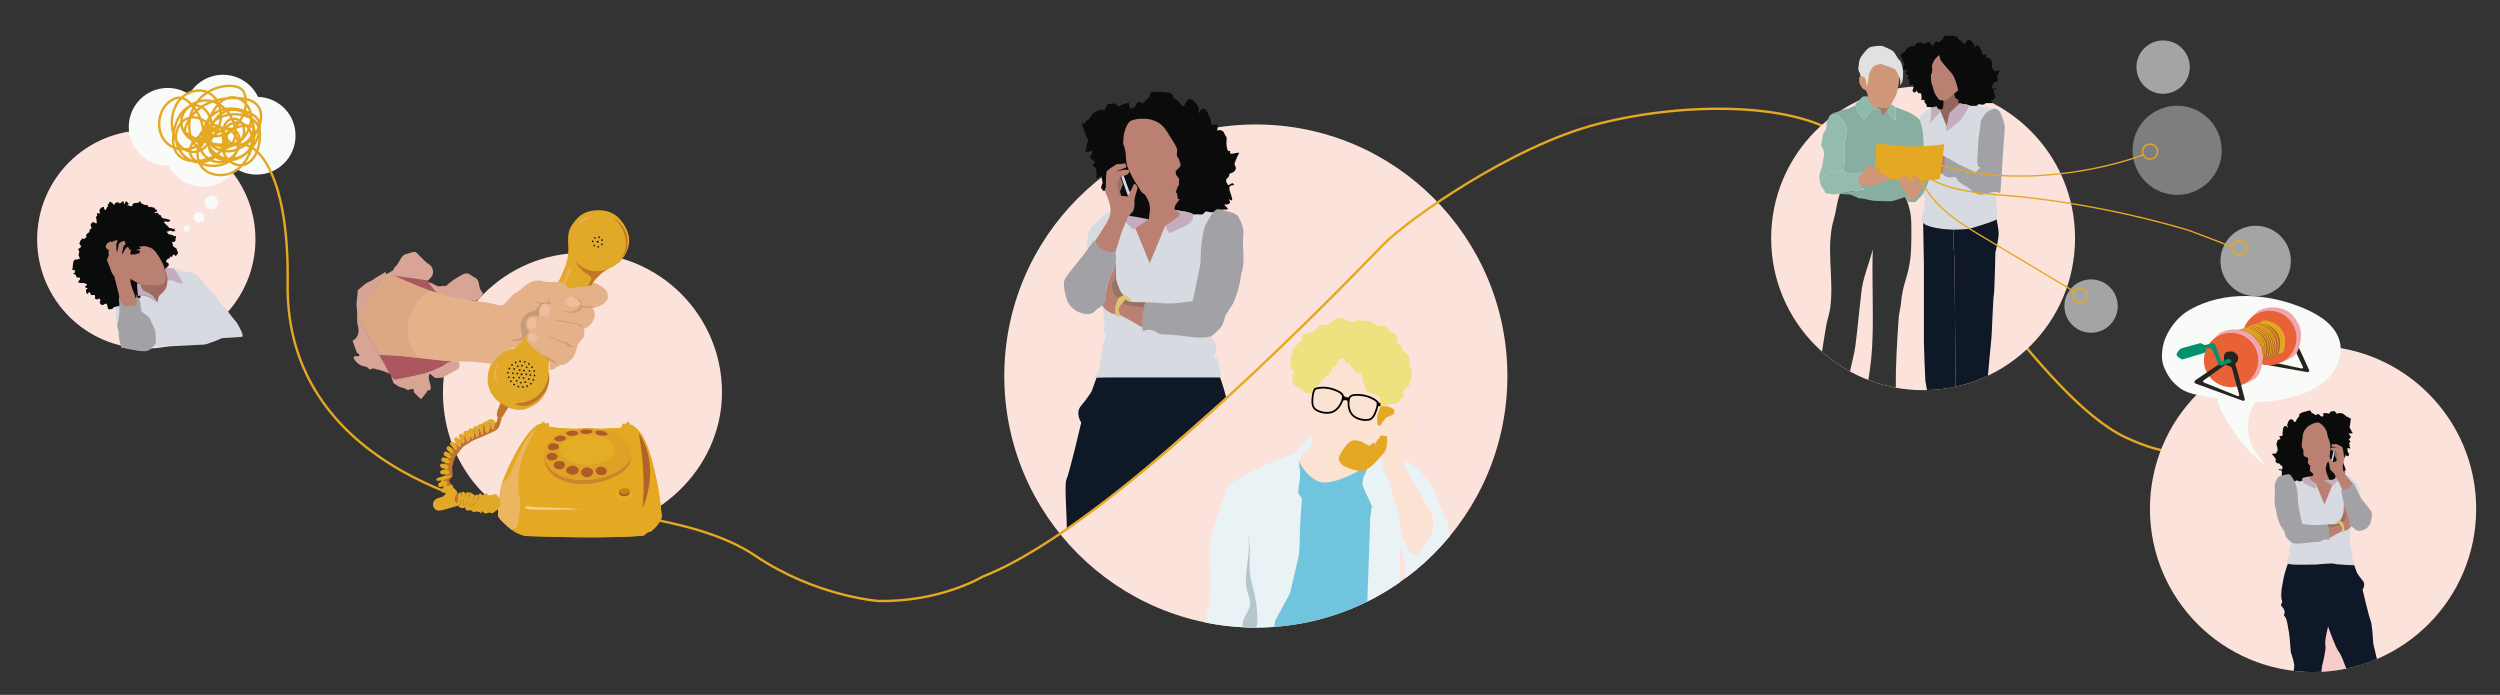 <?xml version="1.0" encoding="UTF-8"?>
<svg xmlns="http://www.w3.org/2000/svg" xmlns:xlink="http://www.w3.org/1999/xlink" version="1.1" viewBox="0 0 1154.67 320.95">
  <rect x="0" y="0" width="1154.67" height="320.95" fill="#333333" stroke="none"/>
  <defs>
    <clipPath id="clippath">
      <path d="M463.84,173.67c0-64.17,54.94-45.53,119.1-45.53s113.26-18.64,113.26,45.53-52.02,116.18-116.18,116.18-116.18-52.02-116.18-116.18Z" fill="none"/>
    </clipPath>
  </defs>
  <!-- Generator: Adobe Illustrator 28.7.3, SVG Export Plug-In . SVG Version: 1.2.0 Build 164)  -->
  <g>
    <g id="Laag_1">
      <polyline points="391.29 -15.22 391.28 -15.22 391.28 6.4 391.29 6.4 391.29 -15.22" fill="#fff" opacity=".06"/>
      <path d="M826.82,52.09h-105.47c3.5.19,7.01.29,10.51.29.27,0,.55,0,.82,0,31.28-.13,62.7-.22,94.14-.29" fill="#fff" opacity=".06"/>
      <g>
        <g>
          <circle cx="67.57" cy="110.56" r="50.41" fill="#fbe2db"/>
          <g>
            <path d="M119.18,44.73c-2.9-6.03-9.06-10.19-16.2-10.19-6.68,0-12.51,3.65-15.6,9.07-2.85-1.9-6.26-3-9.94-3-9.92,0-17.96,8.04-17.96,17.96s8.04,17.96,17.96,17.96c.13,0,.27,0,.4-.01,2.98,5.78,9.01,9.73,15.96,9.73,6.39,0,12-3.34,15.18-8.37,2.77,1.75,6.05,2.76,9.56,2.76,9.92,0,17.96-8.04,17.96-17.96s-7.7-17.61-17.33-17.94Z" fill="#f9fbf8"/>
            <circle cx="97.59" cy="93.57" r="3.15" fill="#f9fbf8"/>
            <circle cx="91.91" cy="100.43" r="2.46" fill="#f9fbf8"/>
            <circle cx="86.19" cy="105.58" r="1.49" fill="#f9fbf8"/>
          </g>
          <g>
            <polygon points="76.77 123.63 78.37 128.61 77.57 134.25 74.25 137.45 74.25 141.57 66.78 138.06 62.2 137.75 62.81 128.45 68.31 129.06 72.88 126.32 76.77 123.63" fill="#9d6c61"/>
            <path d="M102.31,156.23c-1.18.83-7.56,2.89-7.56,2.89l-23.66,1.18-4.38,1.89-10.65-1.77-2.51-13.34v-3.56s-1.51-2.5-1.51-2.5l-.47-4.5,11-1.66.95-.24.12,2.01s.95-.24,2.37-.12,3.31.71,3.79,1.3c.47.59,3.08,1.66,3.08,1.66,0,0,.12-2.6,1.06-3.31.95-.71,2.13-1.89,2.72-3.08s.71-3.55.71-3.55l2.84-5.56,3.19.59s.24.71,1.3.83c1.06.12,3.08.24,3.9.35s2.01,1.18,2.48,1.42,6.03,7.57,6.63,7.81,2.6,1.89,3.08,3.43,4.14,5.09,4.14,5.09c0,0,3.55,4.61,4.38,5.44,0,0,4.1,6.65,2.32,6.65-.5,0-9.32.63-9.32.63Z" fill="#d8dae2"/>
            <path d="M52.66,141.83l-.76.83-1.53.28s-.56-.35-.62-.9-.21-.69-.28-1.25-.49-.6-.9-.47-.9.75-1.32.54-.83-.35-.83-.35l-.49-1.11.56-.35-.56-1.25-1.04.56-1.11-.42.14-.56v-.49l-.14-.62h-1.81l-.14-.42-.14-.62-.62-.35-.56.83-.49-.07s-.07-.49-.21-.83l-.14-.35.14-.76s.21-.14.49-.28l.28-.14-.69-.35-.69-.28s0-.14.35-.49,0,.21.35-.35l.35-.56-1.18-.35s.07-.26-.69-.2l-.76.06-1.39-.21v-.62l.69-.83v-.9h-1.39l-.35-.62-.14-.56-1.32-.62s.97-.14.83-.83c-.14-.69.9-.07-.14-.69s-1.46.14-1.04-.62c.42-.76.21-.42.21-.42v-.97l.42-2.43s.14.07.69-.49c.56-.56.42.49,1.25-.21.83-.69,1.32.49.83-.69l-.49-1.18.35-1.74-.62-.9.97-.83s.28.14.42-.49-1.04-1.04-.62-1.81c.42-.76.35-1.11.69-1.25s.35-.76.35-.76l.69.21h.62l.42-.49.49-.35s-.49-.62-.14-1.11l.35-.49s.35.07.76-.49l.42-.56s-.42-.9.42-.97,0-1.81,0-1.81c0,0-.21-.42.56-1.04l.76-.62s-.28.21.69.62.76.07.76.07c0,0,.14.28,0-1.32s-.62-.83-.14-1.6.62-.83.35-1.11-.07-.62.42-.56l.97.14s-.56-1.53-.07-2.01-.35.28.49-.49,1.32-.49,1.32-.49l.21,1.11.69.28.56-1.18.56-.69-.35-.83h.56l.42-1.18.83.35s.21.07.62.49.62.9.62.9l.35-.9.69-.56s0,.62.56.07.49.69,1.11.42l.62-.28s.97-1.32,1.11-.35,0,1.46.56.62.07-.83.56-.83.69.49.69.49l.56.49-.76.97.76-.14.69.28s.62.49.9-.21l.28-.69.56-.42,1.53-.14.69-.14s.28-1.04.76-.28l.49.76.76.28.56.35h.76l.86.21c-.02.56.6.83.6.83l1.04-.21s0,.28.28.42-.28-.14.49-.14.97,1.32,1.53,1.18.21.76.21.76c0,0-.56.07-.9.28s-.69.35.14.35.62-.28,1.18.14.49.9.9.83.28-.14.69.76c.42.9,1.39.9,1.39.9,0,0-.12-.21.67.07.79.28,1.07.14,1.27.28l.21.14s1.04.07.42.69c-.62.62-1.25.21-1.25.21,0,0-2.34-.42-1,.9,1.34,1.32,1.83,1.74,1.83,1.74l.14.35h.9l.42.28c1.18.35.97-.49,1.18.35l.21.83-1.18.07-.97-.42-1.25.49h-.56l.69.9s-.21.28.9.49l1.11.21h0l.97.62s.97-.62.69.28c-.28.9,0,1.04-.28,1.32s.56.07-.14.69c-.69.62-1.6-.21-1.25.83.35,1.04.35.69.35,1.04s-.76-.14.28.62,1.39.9,1.39.9v.56l.69,1.46-.62.76s-.56.83-.69.62-.14-.42-.42-.56-.76,0-.76,0v.49l-.49.49-.62-.28s0,.69-.69,1.04c-.69.35-.35-.14-.69.35s-.69.83-.69.83l.28.49.56.28s.21-.14.35.35l.14.49-.14.56c-.42.35-.69.62-.69.62l-.42.56-.51.42-11.08,6.33-.76,1.1.56,5.49-4.03,2.71-8.19,1.81Z" fill="#0a0b0b"/>
            <path d="M66.24,113.57s3.19.35,4.73,1.77c1.54,1.42,4.1,5.81,4.73,7.57,0,0,1.18,4.97.71,6.51-.47,1.54-1.3,2.13-2.72,2.25s-5.8-.12-6.51,0-2.37-.35-2.37-.35c0,0-3.67-1.89-4.26-2.37-.59-.47-8.28-4.97-8.28-4.97l5.68-8.76,2.72.12-.47,1.06s-.12,1.54.71,1.18,1.06.24,1.89-.24,1.53,0,1.59-.47.77-.83-.17-1.18-1.89.12-.95-.35,1.89,0,1.54-.71c-.35-.71-1.42-.71-.35-.71s1.77-.35,1.77-.35Z" fill="#ba8172"/>
            <path d="M76.18,124.22s1.42,3.79,1.18,5.32c0,0,2.6-.24,3.31.47.71.71,4.02,1.06,4.02,1.06,0,0-2.96-5.8-4.5-7.1l-3.43-.35-.59.59Z" fill="#c4aebe"/>
            <path d="M64.82,131.32s.71,2.25,1.3,2.72,3.67,1.54,4.85,3.08,2.37,3.19,2.37,3.19c0,0-1.9-1.3-2.72-1.89s-1.89-1.77-3.07-1.89-3.9.12-3.9.12c0,0,0-1.3-.12-2.01s-.24-3.9-.24-3.9l1.54.59Z" fill="#c4aebe"/>
            <path d="M54.88,137.36l1.89.59s4.14.59,4.73.47,1.89-.95,1.54-1.54-.59-1.36-.59-1.36l2.25,3.37s.24,3.43.59,4.61,3.67,2.48,4.02,3.79c.35,1.3,2.48,4.85,2.48,5.92s.59,5.32-.24,5.92-1.42,2.96-4.85,3.08c-3.43.12-10.65-1.77-10.65-1.77,0,0-1.42-4.85-1.18-6.03s-.91-3.77-.75-4.25.99-4.39.99-5.33v-4.5c0-.47-.24-2.96-.24-2.96Z" fill="#a2a1a5"/>
            <path d="M98.39,66.54c4.06,1.65,9.18,1.85,12.39-1.14,3.21-2.99,2.39-9.62-1.91-10.48-.64-.13-1.32-.13-1.96.04-.96.26-1.81.88-2.43,1.66-3.03,3.74.39,10.29,5.21,10.4,4.81.11,8.59-5.48,7.18-10.08-1.41-4.6-7.01-7.2-11.63-5.87-4.62,1.34-7.88,5.98-8.22,10.79-.17,2.36.43,4.99,2.36,6.37,2.47,1.76,6.22.58,7.93-1.93,1.71-2.5,1.72-5.84.91-8.76-1.51-5.43-6.03-10.17-11.61-11.02-5.58-.86-11.74,2.87-12.77,8.42-1.03,5.55,4.24,11.57,9.8,10.56,4.17-.75,7.1-4.77,8.03-8.9,1.16-5.13-.59-11.25-5.23-13.71-4.1-2.17-9.49-.87-12.75,2.42-3.27,3.29-4.57,8.17-4.28,12.8.34,5.26,3.35,10.96,8.53,11.96,5.23,1.01,10.63-4.31,9.63-9.54-1-5.23-8.11-8.14-12.45-5.06-1.66,1.18-2.83,2.99-3.42,4.94-1.84,6.01,2.42,13.14,8.58,14.38,6.16,1.24,12.84-3.69,13.47-9.94.22-2.15-.29-4.52-1.93-5.94-3.41-2.94-9.17.59-9.9,5.04-.86,5.26,3.66,10.73,8.98,10.92,5.33.19,10.21-4.9,9.83-10.22-.14-2.02-1.11-4.16-2.99-4.93-1.22-.5-2.61-.33-3.89,0-4.17,1.08-8.27,5-7.12,9.15.83,2.99,4.07,4.72,7.15,5.08,4.44.52,9.3-1.41,11.49-5.32,2.19-3.9.88-9.62-3.16-11.55-4.03-1.93-9.75,1.42-9.42,5.88.07.95.39,1.9,1.03,2.61,2.23,2.49,6.46.65,8.62-1.91,2.64-3.12,4.2-7.36,3.35-11.36-.85-4-4.5-7.46-8.58-7.35-5.82.17-9.21,6.49-11.27,11.94-.5,1.33-1,2.83-.42,4.13.88,1.97,3.59,2.21,5.69,1.72,7.33-1.7,12.85-9.18,12.31-16.68-.13-1.78-.62-3.64-1.95-4.83-1.15-1.03-2.76-1.38-4.29-1.51-6.16-.49-12.48,2.36-16.2,7.29-3.72,4.93-4.71,11.8-2.54,17.58.77,2.05,3.47,4.16,4.79,2.4.31-.41.41-.93.49-1.44.99-6.61-1.45-13.64-6.33-18.2-1.14-1.07-2.49-2.05-4.05-2.22-1.26-.14-2.53.27-3.66.85-7.23,3.71-8.51,15.3-2.26,20.5,6.25,5.2,17.41,1.84,19.75-5.94,1.58-5.25-2.03-12.18-7.5-11.85-4.54.28-7.43,4.97-8.8,9.3-1.56,4.94-1.82,11.21,2.26,14.4,1.67,1.31,3.84,1.85,5.96,1.98,4.76.28,9.6-1.5,13.06-4.78,1.75-1.66,3.22-4.11,2.44-6.4-1.23-3.6-6.47-3.42-9.94-1.86-4.24,1.9-8.52,6.47-6.49,10.65.94,1.92,2.97,3.06,5,3.74,4.12,1.38,8.95,1.26,12.52-1.23,3.57-2.49,5.35-7.64,3.27-11.46-2.01-3.7-7.11-5.08-10.99-3.45-3.88,1.63-6.4,5.72-6.81,9.91-.21,2.16.09,4.4,1.1,6.32,2.97,5.63,11.38,6.48,16.65,2.93,5.27-3.56,7.77-10.09,8.54-16.4.14-1.18.19-2.52-.62-3.39-.62-.66-1.59-.86-2.49-.92-5.31-.37-10.87,3.43-11.58,8.7-.71,5.27,4.6,10.71,9.75,9.37,4.9-1.28,7.06-7.05,7.4-12.1.14-2.05.08-4.19-.83-6.02-1.48-2.96-4.87-4.48-8.14-5.01-6.43-1.04-14.23,2.01-15.59,8.38-1.37,6.39,5.25,12.67,11.76,12.08,6.51-.59,11.67-6.63,12.6-13.09.26-1.8.22-3.76-.76-5.29-.86-1.34-2.31-2.18-3.76-2.84-4.15-1.9-8.98-2.79-13.31-1.33-4.33,1.46-7.88,5.7-7.52,10.25.42,5.33,6.15,9.2,11.48,8.74,5.33-.45,9.91-4.31,12.58-8.94,2.17-3.76,3.17-8.88.4-12.23-2.08-2.52-5.62-3.22-8.89-3.38-5.34-.26-10.84.57-15.51,3.17-4.67,2.6-8.43,7.12-9.34,12.38,7.07,5.62,16.78,6.7,25.77,5.87,8.99-.83,22.6,15.76,21.91,64.19-1.21,85.08,94.76,103.71,106.62,105.93" fill="none" stroke="#e4a823" stroke-miterlimit="10" stroke-width="1.11"/>
            <path d="M55.54,139.41l-.83-4.24-1.94-7.57-.96-1.25-2.45-6.39.42-.83.49-1.18-.14-1.18.07-1.25-1.32-1.04v-1.25l.9-1.04.97-.62s.42-.21.69.14,1.32-.49,1.32-.49l1.04-.28.55.35-.34.76-.35.56.14,3.19s0,.77.28.35c.28-.42.56-2.3.56-2.3l.21-1.04s.42-.83,1.25-1.18c.83-.35,1.53-.28,1.53-.28l.35,1.39-.76.76s-.28.56-.35.9-.28,1.67-.42,2.01-.28,1.11,0,.9.69-.62.83-.97.35-1.18.69-1.46.97-.9.97-.9l.69.62v1.53l-.62,1.52s-.35,1.04-.21,1.87c.14.83,1.04,2.64,1.25,3.75.21,1.11.35,5.13.21,6.46-.15,1.33,1.6,5.62,1.6,5.62l1.42,4.08-.8,1.75-5.07.35-1.87-2.15Z" fill="#ba8172"/>
          </g>
        </g>
        <g>
          <path d="M204.58,181.26c0-35.59,28.85-64.44,64.44-64.44s64.44,28.85,64.44,64.44-31.14,64.44-66.73,64.44-62.15-28.85-62.15-64.44Z" fill="#fbe2db"/>
          <g>
            <path d="M253.27,195.41l.44,1.66s8.32,2,33.18.55l.67-1.89h1.78l.55-1,.78.33.11,1.11s1.55-.55,4.99,3.77c3.44,4.33,6.04,14.43,7.7,22.86,1.66,8.43,2.19,16.09,2.19,16.09,0,0-1.08,3.55-5.07,6.55,0,0-1.33.33-1.78.67-.44.33-1.11,1.11-1.66,1.22-.55.11-14.65,1.66-54.49.22,0,0-2-.44-4.22-1.55-2.22-1.11-8.55-6.66-8.43-8.1.11-1.44.44-9.43,1.66-14.09,1.22-4.66,6.5-15.2,9.06-18.87,2.55-3.66,5.66-8.88,9.65-9.32l.11-.67.89-.11.11.89,1.78-.33Z" fill="#e4a823"/>
            <path d="M303.47,222.82c-1.66-8.43-4.26-18.53-7.7-22.86-3.44-4.33-4.99-3.77-4.99-3.77l-.11-1.11-.78-.33-.55,1h-1.78l-.67,1.89c-24.86,1.44-33.18-.55-33.18-.55l-.44-1.66-1.78.33-.11-.89-.89.11-.11.67c-4,.44-7.1,5.66-9.65,9.32-1.93,2.77-4.11,9.45-5.59,14.57l.48-.29s4.88-13.8,9.32-18.68c4.44-4.88,1.41-.48,1.41-.48,0,0-10.2,15.27-5.91,31.7,0,0-1.11,10.58-1.63,11.39-.52.81-1.92.74-1.92.74,0,0-.17.46-.36.85.76.57,1.43,1.02,1.91,1.26,2.22,1.11,4.22,1.55,4.22,1.55,39.84,1.44,53.93-.11,54.49-.22.55-.11,1.22-.89,1.66-1.22.44-.33,1.78-.67,1.78-.67,4-3,5.07-6.55,5.07-6.55,0,0-.52-7.66-2.19-16.09Z" fill="#e4a823"/>
            <path d="M269.1,221.66c-10.51,0-16.84-4.87-17.63-11.06-.04.31-.06.62-.06.93,0,6.62,6.66,11.99,17.69,11.99s22.26-5.37,22.26-11.99c0-.31-.02-.62-.06-.93-.79,6.19-11.69,11.06-22.2,11.06Z" fill="#cd852b"/>
            <path d="M197.45,129.59l-20.03-2.95-12.4,19.73,15.11,26.42,1.61,2.11.69.37,10.26-2.06s5.62-.45,11.3-4.24c0,0,3.45-1.53,4.25-1.88s3.3-2.28,3.3-2.28l-10.67-30.53-3.43-4.69Z" fill="#ac565f"/>
            <path d="M291.36,209.68c0,6.62-11.23,11.99-22.26,11.99s-17.69-5.37-17.69-11.99,8.94-11.99,19.98-11.99,19.98,5.37,19.98,11.99Z" fill="#e0a226"/>
            <ellipse cx="271.16" cy="207.67" rx="12.58" ry="6.84" fill="#e3ad25"/>
            <path d="M277.56,215.45c-1.26,0-2.57,1.08-2.48,2.15.09,1.11,1.42,1.94,2.83,1.89,1.78-.07,2.48-1.18,2.29-2.33-.14-.88-1.42-1.7-2.64-1.7Z" fill="#af5a27"/>
            <path d="M270.93,215.89c1.35-.11,2.95.79,3.02,2.1.07,1.26-1.31,2.31-2.59,2.41-1.36.1-2.95-.85-2.99-2.17-.04-1.24,1.32-2.24,2.56-2.35Z" fill="#af5a27"/>
            <path d="M264.4,215.08c1.78,0,2.89,1.23,2.89,2.27,0,1.26-1.52,1.9-2.93,1.89-1.42-.02-2.88-.85-2.92-1.81-.07-1.41,1.6-2.34,2.96-2.34Z" fill="#af5a27"/>
            <path d="M258.41,212.9c1.63,0,2.48.81,2.48,1.83,0,1.29-1.15,2.07-2.72,2.06-1.2,0-2.52-.84-2.46-1.97.06-1.18,1.15-1.92,2.7-1.92Z" fill="#af5a27"/>
            <path d="M255.1,209.17c1.29.07,2.3.61,2.38,1.59.1,1.15-1.26,1.93-2.74,1.92-1.27,0-2.26-.67-2.26-1.78s1.57-1.8,2.61-1.74Z" fill="#af5a27"/>
            <path d="M255.7,204.69c1.49,0,2.43.79,2.47,1.59.05.9-1.16,1.66-2.76,1.7-1.44.04-2.35-.6-2.41-1.41-.06-.92,1.08-1.89,2.69-1.89Z" fill="#af5a27"/>
            <path d="M258.23,203.88c-.95-.07-2.23-.55-2.26-1.18-.04-.71,1.46-1.55,2.84-1.55,1.15,0,2.55.59,2.57,1.25.02.73-1.65,1.58-3.14,1.47Z" fill="#af5a27"/>
            <path d="M288.13,226.74c-2.17.34-3.43.93-3.47,1.99-.04,1.14,1.81,2.18,3.67,2.2,2.38.03,4.44-1.24,4.37-2.64-.08-1.54-2.94-1.81-4.58-1.55Z" fill="#e6b024"/>
            <path d="M263.76,198.98c-1.5.16-2.5.75-2.27,1.33.22.56,1.68,1.13,2.96,1.04,1.55-.12,2.57-.63,2.5-1.42-.08-.87-2.06-1.06-3.19-.95Z" fill="#af5a27"/>
            <path d="M290.71,226.46c-.34.46-.64,1.39-2.21,1.57-.84.1-2.07-.63-2.55-1.04-.25.23-.04.93.04,1.19.18.59,1.44,1.17,2.55,1.04,1.36-.17,2.25-.73,2.21-1.57,0-.2.11-1.05-.04-1.19Z" fill="#af5a27"/>
            <path d="M268.1,199.4c0,.67,1.4,1.09,2.65,1.04,2.05-.08,2.98-.62,2.9-1.17-.11-.72-1.22-.92-2.96-.91-1.31,0-2.52.3-2.59,1.04Z" fill="#af5a27"/>
            <path d="M277.42,198.89c-1.26-.08-2.5.14-2.53.75-.03.62,1.28,1.34,2.58,1.53,1.48.22,3.12.03,3.16-.62.04-.66-1.63-1.56-3.21-1.66Z" fill="#af5a27"/>
            <path d="M287.96,225.52c-1.31.2-2.19.86-2.01,1.47.18.59,1.44,1.17,2.55,1.04,1.36-.17,2.25-.73,2.21-1.57-.05-.93-1.77-1.09-2.76-.94Z" fill="#c28811"/>
            <path d="M296.81,234.51s8.89-18.31-1.82-34.62c0,0,3.48,16.98,1.82,34.62Z" fill="#af6327"/>
            <path d="M238.81,243.33c.52-.81,1.63-11.39,1.63-11.39-4.29-16.42,5.91-31.7,5.91-31.7,0,0,3.03-4.4-1.41.48-4.44,4.88-9.32,18.68-9.32,18.68l-.48.29c-.48,1.66-3.17,3.15-3.47,4.29-1.22,4.66-1.55,12.65-1.66,14.09-.09,1.13,3.78,4.78,6.52,6.84.19-.39.36-.85.36-.85,0,0,1.41.07,1.92-.74Z" fill="#ebb561"/>
            <path d="M245.39,234.14c1.48.05-2.15-.44-2.15-.44,0,0-1.7.59.15,1.26,1.85.67,6.95.44,21.97.37,15.02-.07-21.46-1.23-19.98-1.18Z" fill="#f7d28f"/>
            <g>
              <path d="M231.79,192.95s-1.88-.61-1.89-.55c-.03.21-.28,2.16-.39,2.27-.95.98-.37,1.06-.98-.17-.01-.03-.04-.04-.07-.06,0,.29.02.58-.02.87-.1.84-.2,1.68-.37,2.51-.03.17-.34.28-.53.42,0,0,0,0,0,0-.11-.18-.27-.34-.31-.53-.14-.76-.96-1.39-.48-2.28,0,0,0,0,0,0-.23-.08-.46-.16-.69-.24,0,0,0,0,0,0-.06.19-.21.4-.17.55.36,1.21.29,2.37-.35,3.46-.15.26-.41.47-.62.7,0,0,0,0,0,0-.21-.35-.54-.67-.62-1.04-.11-.53.03-1.1-.07-1.64-.08-.43-.31-.85-.54-1.23-.07-.11-.4-.04-.61-.06,0,0,0,0,0,0,.03.17.08.34.08.51-.03,1.24-.05,2.48-.13,3.72-.01.17-.3.32-.46.48,0,0,0,0,0,0-.11-.21-.25-.4-.32-.62-.3-.95-.38-2-1.3-2.65l-.05.05c0,1.2.05,2.41,0,3.61-.01.26-.35.5-.54.75,0,0,0,0,0,0-.15-.23-.34-.44-.43-.69-.25-.75-.42-1.53-.71-2.26-.14-.34-.48-.6-.73-.9-.06.06-.12.11-.18.17,0,0,0,0,0,0,.35,1.19.85,2.36.39,3.63-.12.32-.34.61-.51.91,0,0,0,0,0,0-.2-.3-.4-.61-.59-.91-.05-.08-.04-.18-.08-.26-.25-.42-.5-.84-.75-1.27,0,0,0,0,0,0,.04.12.11.23.1.35-.14,1.11.29,2.09-.46,3.06-.33.43-.47.31-.62.03-.3-.58-.5-1.22-.79-1.81-.1-.21-.33-.36-.51-.53,0,0,0,0,0,0-.07.24-.19.49-.19.73.02.64.17,1.27.14,1.91-.01.27-.32.52-.49.79,0,0,0,0,0,0-.17-.17-.36-.33-.5-.52-.35-.48-.68-.99-1.02-1.48,0,0,0,0,0,0-.12.05-.24.11-.36.16,0,0,0,0,0,0,.62.78.78,1.7.71,2.66-.02.27-.24.52-.37.78,0,0,0,0,0,0-.24-.13-.51-.24-.72-.41-.49-.4-.93-.85-1.39-1.26l-.22.17c.27.53.59,1.04.75,1.6.11.38-.04.84-.08,1.26,0,0,0,0,0,0-.39-.17-.77-.34-1.16-.52-.1-.05-.19-.13-.29-.2l-.39.33c.23.44.48.87.61,1.33.09.29-.15.68-.24,1.02,0,0,0,0,0,0-.28-.1-.57-.18-.85-.3-.24-.1-.45-.26-.68-.39l-.28.3c.31.47.65.93.9,1.44.1.21.06.71-.06.78-.28.14-.66.11-.99.1-.2,0-.39-.11-.59-.17l-.12.17c.36.49.83.93,1.06,1.47.37.85.03,1.18-.89,1-.37-.07-.73-.18-1.1-.26l-.16.49c.44.19.9.34,1.31.58.71.43.68,1.1,0,1.59-.18.13-.31.32-.46.48,0,0,0,0,0,0,.18.09.35.23.53.24.78.04.92.7.84,1.17-.05.33-.62.61-1.01.82-.22.12-.54.04-.82.04,0,0,0,0,0,0,.01.11.02.23.03.34,0,0,0,0,0,0,.37,0,.74-.05,1.1.01.45.08,1.18-.34,1.29.4.1.74-2.33,1.52-3.29,1.77-.18.05-.34.17-.51.25,0,0,0,0,0,0,.23.07.46.19.7.21.27.03.56-.09.82-.04.27.06.7.21.74.39.07.35-.04.77-.16,1.13-.06.19-.29.34-.44.5,0,0,0,0,0,0,.28.03.56.11.83.08.5-.06,1.07-.09,1.14-.8h0c-.23-.43-.53-.83-.68-1.28-.28-.86,1.72-1.74,1.61-2.64-.17-1.33-.19-2.67-.26-4.01,0-.08.09-.16.14-.23.56-.96.22-2.19.95-3.11.07-.09-.02-.3.02-.45.04-.19.09-.4.21-.55.62-.8,1.26-1.57,1.88-2.36.09-.12.12-.29.22-.4.6-.73,1.14-1.55,1.85-2.16.77-.65,1.77-1.02,2.56-1.64,1.08-.85,2.3-1.36,3.54-1.88.86-.37,1.72-.71,2.58-1.08,1.15-.49,2.3-.98,3.44-1.5,1.67-.75,3.43-1.35,4.37-3.16l1.22-4.06Z" fill="#c27429"/>
              <path d="M205.95,219.54h0c.37,0,.74-.05,1.1.01.45.08,1.18-.34,1.29.4.1.74-2.33,1.52-3.29,1.77-.18.05-.34.17-.51.25,0,0,0,0,0,0,.23.07.46.19.7.21.27.03.56-.09.82-.04.27.06.7.21.74.39.07.35-.04.77-.16,1.13-.06.19-.29.34-.44.5,0,0,0,0,0,0,.28.03.56.11.83.08.5-.06,1.07-.09,1.14-.79,0,0,0,0,0,0,.33.33.85.62.94,1,.17.78.69,1.2,1.2,1.69.24.23.49.47.66.75.16.27.22.59.32.89,0,0,0,0,0,0-.15.19-.3.38-.45.56-.73.86-.74,3.11,0,3.98l.26-.09v-.5s0,0,0,0c.24-1.37.48-2.73.72-4.1,0,0,0,0,0,0,.44-.05.88-.09,1.33-.14,0,0,0,0,0,0-.07.97-.06,1.96-.22,2.92-.19,1.13-.06,2.44-1.31,3.15h0c-.88.25-1.75.52-2.63.76-1.89.52-3.76,1.15-5.68,1.49-1.94.34-3.55-1.29-3.31-3.18.17-1.31,1.04-2.11,2.23-2.55.8-.3,1.71-.39,2.41-.83.63-.4,1.05-1.14,1.55-1.75.01-.01-.13-.22-.19-.22-.24.03-.5.05-.71.16-.7.38-1.1,0-1.45-.51-.37-.54-.05-.91.33-1.27.37-.35.72-.72,1.08-1.08,0,0,0,0,0,0-.5.1-1.02.14-1.5.3-.74.25-1.19-.17-1.38-.71-.1-.3.2-.82.45-1.14.21-.27.62-.38.93-.58.13-.08.22-.23.32-.34,0,0,0,0,0,0-.16-.05-.31-.15-.47-.15-.34,0-.68.02-1.01.1-.6.15-.97-.08-1.1-.65-.12-.58,2.25-1.11,2.92-1.34.52-.18,1.03-.36,1.55-.55Z" fill="#e2a928"/>
              <path d="M229.96,235.29c-2.29.05-4.59.15-6.88.26-.67.03-1.68.44-1.92.16-.54-.63-1.21-.56-1.81-.81-.17-.07-.3-.25-.45-.38,0,0,0,0,0,0,.15-.13.28-.3.45-.38.45-.23,1.18-.32,1.34-.67.34-.75.98-.79,1.56-.95.58-.16,1.21-.13,1.81-.24.21-.04.51-.2.56-.38.33-1.02.61-2.06.9-3.1,0,0,0,0,0,0,.45-.07.89-.14,1.34-.19.1-.01.22.08.33.13.25.12.02-.86.59-.24.12.13.7-.41,1.23-.38h0c4.19,4.13.96,7.17.96,7.18h0c-2.29.05-4.59.15-6.88.26-.67.03-1.68.44-1.92.16-.54-.63-1.21-.56-1.81-.81-.17-.07-.3-.25-.45-.38,0,0,0,0,0,0,.15-.13.28-.3.45-.38.45-.23,1.18-.32,1.34-.67.34-.75.98-.79,1.56-.95.58-.16,1.21-.13,1.81-.24.21-.04.51-.2.56-.38.33-1.02.61-2.06.9-3.1h0c-.67-1.21-.98-1.24-2.16-.26-.14.12-.57.16-.65.06-.79-.98-1.05-.99-1.8,0h0c.04.46.27,1.05.07,1.36-.78,1.22-1.67,2.37-2.57,3.51-.46.58-1.12.42-1.53,0-.18-.18-.06-.87.15-1.17.8-1.15,1.7-2.23,2.56-3.33,0,0,0,0,0,0-.72-.48-1.43-.97-2.17-1.43-.22-.13-.51-.14-.76-.21,0,0,0,0,0,0,.74,2.16-.62,3.74-1.57,5.41-.11.19-.63.15-.96.22,0,0,0,0,0,0-.08-.44-.33-.92-.21-1.3.35-1.16.83-2.29,1.26-3.43,0,0,0,0,0,0-.73-1.18-1.23-1.36-2.02-.72h0c-.07.98-.06,1.96-.22,2.92-.19,1.13-.06,2.44-1.31,3.14,0,0,0,0,0,0,.3.84,1.78,1.44,2.59.98.44-.25.56-.32.69.28.21.92,1.04,1.21,1.96.86.21-.08.6-.1.71.03.59.72,1.32.92,2.13.55.68-.31,1.22.53,1.87.16.01,0,.09.08.11.13.31.88.65.31.76-.05.18-.6.52-.3.63-.11.7,1.24,1.59.67,2.52.39.43-.13.97.08,1.45.15.05,0,.12.2.13.19.28-.13.65-.2.82-.42" fill="#e2a928"/>
              <path d="M220.91,197.41c0,1.2.05,2.41,0,3.61-.01.26-.35.5-.54.75,0,0,0,0,0,0-.15-.23-.34-.44-.43-.69-.25-.75-.42-1.53-.71-2.26-.14-.34-.48-.6-.72-.9,0,0,0,0,0,0,.2-.85.68-1.23,1.59-1.07.23.04.55-.16.77-.33.21-.16.37-.61.49-.59,1.36.21,2.04-1.14,3.22-1.33.27-.04.5-.31.74-.49,1.03-.79,2.33-.66,3.15.32h0c0,.29.02.58-.02.87-.1.84-.2,1.68-.37,2.51-.03.17-.34.28-.53.42,0,0,0,0,0,0-.11-.18-.27-.34-.31-.53-.14-.76-.96-1.39-.48-2.28,0,0,0,0,0,0-.23-.08-.46-.16-.69-.24,0,0,0,0,0,0-.06.19-.21.4-.17.55.36,1.21.29,2.37-.35,3.46-.15.26-.41.47-.62.7,0,0,0,0,0,0-.21-.35-.54-.67-.62-1.04-.11-.53.03-1.1-.07-1.64-.08-.43-.31-.85-.54-1.23-.07-.11-.4-.04-.61-.06,0,0,0,0,0,0,.03.17.08.34.08.51-.03,1.24-.05,2.48-.13,3.72-.01.17-.3.32-.46.48,0,0,0,0,0,0-.11-.21-.25-.4-.32-.62-.3-.95-.38-2-1.3-2.64-.04-.02-.08-.05-.12-.07.02.04.05.08.07.12Z" fill="#e2a928"/>
              <path d="M218.32,198.09s0,0,0,0c.35,1.19.85,2.36.39,3.63-.12.32-.34.61-.51.91,0,0,0,0,0,0-.2-.3-.4-.61-.59-.91-.05-.08-.04-.18-.08-.26-.25-.42-.5-.84-.75-1.27,0,0,0,0,0,0,.03.45.06.89.08,1.34.03.73.08,1.41-.44,2.08-.33.43-.47.31-.62.03-.3-.58-.5-1.22-.79-1.81-.1-.21-.33-.36-.51-.53,0,0,0,0,0,0-.07.24-.19.49-.19.73.02.64.17,1.27.14,1.91-.01.27-.32.52-.49.79,0,0,0,0,0,0-.17-.17-.36-.33-.5-.52-.35-.49-.68-.99-1.02-1.48-.16-.29-.42-.58-.45-.88-.03-.39,0-.89.23-1.18.31-.41.81-.52,1.28-.06.13.13.34.17.51.25,0,0,0,0,0,0,0-.17.05-.34.02-.5-.13-.96.54-1.57,1.49-1.35.2.05.55.04.63-.08.83-1.22.82-1.23,2.18-.84Z" fill="#e2a928"/>
              <path d="M205.44,214.22h0c.47.2.97.36,1.4.62.71.43.68,1.1,0,1.59-.18.13-.31.32-.46.48,0,0,0,0,0,0,.18.09.35.23.53.24.78.04.92.7.84,1.17-.05.33-.62.61-1.01.82-.22.12-.54.04-.82.04-.67-.05-1.37,0-1.99-.18-.31-.09-.69-.64-.67-.97.02-.32.43-.74.77-.91.42-.21.95-.19,1.43-.29.1-.02.18-.11.28-.17,0,0,0,0,0,0-.1-.07-.18-.18-.29-.2-.47-.09-1.02-.05-1.41-.27-.35-.2-.74-.69-.75-1.05-.01-.54.31-1.06,1.06-.97.36.04.73.04,1.1.05Z" fill="#e2a928"/>
              <path d="M220.9,228.59s0,0,0,0c.04.46.27,1.04.07,1.35-.78,1.22-1.67,2.37-2.57,3.51-.46.58-1.12.42-1.53,0-.18-.18-.06-.87.15-1.17.81-1.15,1.7-2.23,2.56-3.33h0c.07-.16.11-.34.22-.47.08-.09.25-.1.38-.14,0,0,0,0,0,0,.06.6.47.17.71.23Z" fill="#e2a928"/>
              <path d="M216.67,227.39c.7,2.14-.65,3.7-1.59,5.36-.11.19-.63.15-.96.22,0,0,0,0,0,0-.08-.44-.33-.92-.21-1.3.43-1.46,1.08-2.85,1.57-4.29l1.19.02Z" fill="#e2a928"/>
              <path d="M212.08,202.89h0c.62.78.78,1.7.71,2.66-.02.27-.24.52-.37.78,0,0,0,0,0,0-.24-.13-.51-.24-.72-.41-.41-.34-.8-.72-1.19-1.08h0c-.09-.31-.12-.65-.27-.94-.25-.49-.87-.91-.27-1.51.6-.59,1.19-.48,1.73.13.12.13.26.25.39.37Z" fill="#e2a928"/>
              <path d="M206.65,211.6h0c.35.48.81.91,1.03,1.43.37.85.03,1.18-.89,1-.33-.06-.65-.15-.98-.23h0c-.41-.19-.81-.42-1.24-.57-.68-.23-.9-.6-.64-1.31.25-.67.64-.8,1.27-.62.47.13.95.2,1.43.29Z" fill="#e2a928"/>
              <path d="M207.45,209.2h0c.32.5.68.97.94,1.5.1.21.06.71-.06.78-.28.14-.66.11-.99.1-.2,0-.4-.12-.6-.18h0c-.45-.31-.88-.64-1.34-.93-.58-.37-.64-.83-.32-1.41.32-.58.73-.66,1.29-.35.35.19.72.33,1.08.5Z" fill="#e2a928"/>
              <path d="M208.74,206.94h0c.28.56.62,1.1.79,1.69.09.29-.15.68-.24,1.02,0,0,0,0,0,0-.28-.1-.57-.18-.85-.3-.22-.09-.41-.23-.62-.35h0c-.37-.35-.72-.74-1.13-1.04-.65-.49-.51-1.05-.14-1.58.38-.54.85-.3,1.28-.03.31.19.6.4.9.6Z" fill="#e2a928"/>
              <path d="M210.05,204.75h0c.27.55.62,1.09.79,1.67.11.38-.04.84-.08,1.26,0,0,0,0,0,0-.39-.17-.77-.34-1.16-.52-.11-.05-.2-.14-.3-.21h0c-.37-.42-.73-.86-1.11-1.26-.49-.52-.51-1.09.01-1.51.25-.2.77-.19,1.12-.09.28.08.49.44.73.67Z" fill="#e2a928"/>
              <path d="M210.82,232.34c-.72-.88-.71-3.11.02-3.98.17-.21.34-.42.51-.63l.42.19c-.22,1.28-.45,2.55-.67,3.82,0,0,0,0,0,0-.83-.14.12.53-.27.59Z" fill="#c27429"/>
              <path d="M210.83,232.34c.34-.07-.54-.71.22-.59l-.09.61h-.14s0-.02,0-.02Z" fill="#a3694e"/>
              <path d="M220.91,197.41s-.05-.08-.07-.12c.04.02.08.05.12.07,0,0-.05.05-.05.05Z" fill="#c27429"/>
            </g>
            <path d="M263.9,104.38c2.6-4.15,5.38-6.49,9.93-7.1,4.55-.61,8.88.28,11.87,3.33,3,3.05,5.38,7.49,4.88,11.6-.5,4.11-3.33,8.77-7.38,10.88-4.05,2.11-5.22,2.83-6.44,4.05-1.22,1.22-2.16,2.22-3.61,4.61-1.44,2.39-16.81,19.25-19.03,34.29,0,0-.94,2.15-.72,5.1.22,2.95.17,8-1.55,10.61-1.72,2.61-3.16,4.94-8.55,6.99-5.38,2.05-11.71-1.89-12.65-2.83-.94-.94-6.55-4.83-5.22-13.26,1.31-8.27,8.12-10.59,9.42-11.12,1.29-.53,2.57-.57,2.57-.57,0,0,4.15-3.44,6.83-7.96,4.72-7.93,13.65-22.75,13.65-22.75,0,0,3.09-6.49,3.61-8.6s1.05-3.38,1-6.71c-.06-3.33-.67-7.27,1.39-10.54Z" fill="#e2a928"/>
            <path d="M231.35,186.01s-1.88,3.49-1.88,5.27.44,1.11.44,1.11l1.89.55,3.16-5.05s-2.06-.49-3.61-1.88Z" fill="#c27429"/>
            <circle cx="276.06" cy="111.66" r=".48" fill="#1d1e1c"/>
            <circle cx="276.68" cy="109.55" r=".41" fill="#1d1e1c"/>
            <circle cx="274.71" cy="109.89" r=".41" fill="#1d1e1c"/>
            <circle cx="273.77" cy="111.5" r=".41" fill="#1d1e1c"/>
            <circle cx="274.43" cy="113.41" r=".41" fill="#1d1e1c"/>
            <circle cx="276.34" cy="114" r=".41" fill="#1d1e1c"/>
            <circle cx="277.98" cy="112.87" r=".41" fill="#1d1e1c"/>
            <circle cx="278.09" cy="110.9" r=".41" fill="#1d1e1c"/>
            <circle cx="240.91" cy="172.9" r=".48" fill="#1d1e1c"/>
            <circle cx="241.99" cy="171.19" r=".41" fill="#1d1e1c"/>
            <circle cx="240.06" cy="170.92" r=".41" fill="#1d1e1c"/>
            <circle cx="239.12" cy="169.18" r=".41" fill="#1d1e1c"/>
            <circle cx="237.47" cy="170.37" r=".41" fill="#1d1e1c"/>
            <circle cx="236.89" cy="172.38" r=".41" fill="#1d1e1c"/>
            <circle cx="234.64" cy="172.14" r=".41" fill="#1d1e1c"/>
            <circle cx="235.24" cy="170.19" r=".41" fill="#1d1e1c"/>
            <circle cx="236.48" cy="168.56" r=".41" fill="#1d1e1c"/>
            <circle cx="238.19" cy="167.4" r=".41" fill="#1d1e1c"/>
            <circle cx="240.21" cy="166.89" r=".41" fill="#1d1e1c"/>
            <circle cx="242.35" cy="167.12" r=".41" fill="#1d1e1c"/>
            <circle cx="244.27" cy="168.06" r=".41" fill="#1d1e1c"/>
            <circle cx="245.77" cy="169.63" r=".41" fill="#1d1e1c"/>
            <circle cx="246.72" cy="171.37" r=".41" fill="#1d1e1c"/>
            <circle cx="246.87" cy="173.43" r=".41" fill="#1d1e1c"/>
            <circle cx="244.23" cy="175.07" r=".41" fill="#1d1e1c"/>
            <circle cx="246.32" cy="175.49" r=".41" fill="#1d1e1c"/>
            <path d="M216.59,166.99s-8.82-.02-12.37-.4c-3.55-.39-16.95-1.94-18.53-2.11-1.58-.17-10.51-.58-10.51-.58l-10.15-17.53,12.4-19.73,4.35.67s12.73,5.62,17.39,7.1c4.66,1.48,12.91,2.57,19.9,4.51,1.33.37,4.51.52,5.99.89,1.48.37,6.81,1.41,6.81,1.41,0,0,2.89-2.52,4.22-4.22s3.18-2.07,4.73-3.55c1.55-1.48,5.33-4.99,10.06-3.55,2.44.74,7.4.18,7.4.18,0,0,2.96.92,4.07,3.14,0,0,6.44-1.04,8.95-1.04,0,0,1.74-.7,2.24-.61l.63-1s3.39.78,6.08,4c0,0,1.11,2.72,0,4.24-1.11,1.53-3.61,3.27-6.66,3.27,0,0,1.75,2.05.89,4.8-.86,2.75-3.14,4.55-4.72,4.94,0,0,.36,2.66-.17,3.77-.53,1.11-2.8,3.5-2.8,3.5l-.39,1.83s-1,3.88-2.5,5.02-2.27,2.52-4.16,2.64c-1.89.11-3.14,1.39-3.14,1.39,0,0-1.11.87-2.83.99,0,0,.02-1.97.11-2.81s.61-2.29.61-2.29c0,0-4.32-1.99-6.48-3.73-2.17-1.74-5.04-4.55-4.9-5.81s.84-2.8,1.57-3.01l-.41-.32s-3.18,5.5-6.31,7.45c-.67,0-6.24,1.16-10.71,7.57,0,0-7.82-.92-10.66-1.02Z" fill="#e4b189"/>
            <circle cx="245.22" cy="177.21" r=".41" fill="#1d1e1c"/>
            <circle cx="242.61" cy="176.47" r=".41" fill="#1d1e1c"/>
            <circle cx="240.57" cy="176.74" r=".41" fill="#1d1e1c"/>
            <circle cx="238.65" cy="175.91" r=".41" fill="#1d1e1c"/>
            <circle cx="234.97" cy="174.25" r=".41" fill="#1d1e1c"/>
            <circle cx="235.96" cy="176.11" r=".41" fill="#1d1e1c"/>
            <circle cx="237.47" cy="177.62" r=".41" fill="#1d1e1c"/>
            <circle cx="239.4" cy="178.52" r=".41" fill="#1d1e1c"/>
            <circle cx="241.46" cy="178.76" r=".41" fill="#1d1e1c"/>
            <circle cx="243.51" cy="178.35" r=".41" fill="#1d1e1c"/>
            <circle cx="244.96" cy="173.2" r=".41" fill="#1d1e1c"/>
            <circle cx="241.12" cy="168.88" r=".41" fill="#1d1e1c"/>
            <circle cx="243.26" cy="169.63" r=".41" fill="#1d1e1c"/>
            <circle cx="244.53" cy="171.32" r=".41" fill="#1d1e1c"/>
            <circle cx="238.92" cy="172.54" r=".41" fill="#1d1e1c"/>
            <circle cx="237.18" cy="174.4" r=".41" fill="#1d1e1c"/>
            <circle cx="239.8" cy="174.4" r=".41" fill="#1d1e1c"/>
            <circle cx="241.79" cy="174.62" r=".41" fill="#1d1e1c"/>
            <circle cx="243.07" cy="172.89" r=".41" fill="#1d1e1c"/>
            <g opacity=".17">
              <path d="M251.49,140.18l-1.17.44s-1.66,1.89-1.44,3.27l.22,1.39-.5.89s-1.55-.33-3-.11c-1.44.22-2.66,2-2.66,3s.12,2.87,1.52,4.09c0,0-1.85,2.63-2.74,3.46s-3.85.89-3.85.89c-1.48,0-2.15-.55-2.15-.55,0,0,3.55-.17,4.88-.89,1.33-.72-.3-3.16-.15-5.99.15-2.83,2.72-5.55,4.21-5.94,1.49-.39,2.82-.67,3.26-1.61,0,0,1.28-1.22,1.5-1.78s-3-1.44-3-1.44l3.94.61,2.94-.39-.28-1.78s.17,1.17,1,1.89l.39.72-2.94-.17Z" fill="#382d25"/>
              <polygon points="267.69 141.84 273.58 142.09 275.21 141.62 268.13 141.21 267.69 141.84" fill="#382d25"/>
              <path d="M267.25,143.62c-1.44.51-2.22.94-4.11.83s-6.27-1.89-7.71-3.16c0,0,2.77,2.61,7.66,2.61,2.27,0,3.66-.83,4.44-1.8,0,0,.87-1.21.76-2.03,0,0-.78-1.52-1.29-2.07-.52-.55-2.22-2.18-2.22-2.18,0,0,2.7,2.37,3.07,2.7s.7.89.67,1.33,0,1.55,0,1.55c0,0,.03,1.33-.26,1.59s-.7.52-1,.63Z" fill="#382d25"/>
              <path d="M253.66,147.28s8.16,1.11,11.43,1.89c3.27.78,3.44,1.11,3.44,1.11,0,0,.78,1,1,1.28s.27.67.27.67c0,0-.77-.94-1.43-1.33-.67-.39-1.11-1.05-3.83-1.44-2.72-.39-10.88-2.16-10.88-2.16Z" fill="#382d25"/>
              <path d="M247.83,153.33l11.54,4.16,2.55.72s1.5,1.55,2.5,1.72c1,.17,1.61,0,1.61,0l-.61.17s-1.66.22-2.39.06-1.55-1.39-1.94-1.55-13.26-5.27-13.26-5.27Z" fill="#382d25"/>
              <path d="M250.8,163.97s3.85,1.96,4.52,2.23.94.68,1.22.92,1.33,1.07,1.61,1.13-1.28-.3-2-.6c-.72-.29-2-.85-2-.85l-3.35-2.84Z" fill="#382d25"/>
            </g>
            <g>
              <path d="M260.96,138.88s1.11-2.18,3.48-1.81l3.74,2.79s.73,1.32-4.74,2.13c0,0-2.22-1.44-2.48-3.11Z" fill="#edbd9d"/>
              <path d="M253.9,141.51s.7,2.59-.92,4.29c0,0-3.03.11-3.48-.04s-.81-3.88,1.52-5.25c0,0,2.59.67,2.89,1Z" fill="#edbd9d"/>
              <path d="M247.83,147.24s-.15,3.44-.81,4.22-3.22-.04-3.22-.04c0,0-.92-3.74,1.44-4.85,0,0,2.22.3,2.59.67Z" fill="#edbd9d"/>
              <path d="M248.24,155.2s-.3,2.63-1.41,3.14c0,0-.33.22-2.85-1.15,0,0-.59-2.37,1.41-3.63,0,0,1.59.33,2.85,1.63Z" fill="#edbd9d"/>
            </g>
            <path d="M230.19,167.92s-3.88,3.58-.33,9.23c0,0-2-4.56.33-9.23Z" fill="#ebb561"/>
            <path d="M253.45,171.73s.05,12.49-12.83,14.28c-1.35.22-4.95.52.1,1.44,5.74,1.04,14.8-7.14,12.73-15.72Z" fill="#c27429"/>
            <path d="M265.7,105s2.66-4.99,7.88-4.77c0,0-4.65.89-7.88,4.77Z" fill="#ebb561"/>
            <path d="M283.01,100.45c10.09,8.36,6.46,21.03-1.89,22.75,9.91-2.43,12.52-16.53,1.89-22.75Z" fill="#c27429"/>
            <path d="M259.93,130.85s.02-.03.05-.1c.34-.63,2.19-4.15,2.5-5.67.33-1.66,2-2.11,1.11-.22-.89,1.89-2.97,6.44-2.97,6.44l-.69-.45Z" fill="#ebb561"/>
            <path d="M266.03,120.86s3.62,4.86,10.51,4.44c0,0,1.18,0,2.76-.63,1.59-.63-1.45,1.52-1.45,1.52,0,0-1.87,1.76-3.01,2.92s-1.31,2.47-1.31,2.47l-2.24.61s2.2-2.66,1.78-3.93-2.64-1.8-3.81-3.07c-1.16-1.27-2.75-2.54-3.22-4.33Z" fill="#c27429"/>
            <path d="M188.52,148.62c.96-6.04,4.9-11.01,10.07-14.4-5.04-1.71-16.83-6.92-16.83-6.92l-4.35-.67-12.4,19.73,10.15,17.53s8.93.42,10.51.58c.71.07,3.81.43,7.33.83-.05-.06-.09-.13-.14-.19-3.34-4.78-5.26-10.74-4.35-16.5Z" fill="#d5a07f" opacity=".5"/>
            <g id="_x36_3yHii.tif">
              <g>
                <path d="M162.93,157.3c2.48-1.19,3.14-4.31,2.43-6.57-.27-.86-.64-3.69-.35-4.37.48.45,1.78,3.08,2.12,3.62.92,1.45,1.73,2.96,2.59,4.45,2.71,4.73,5.43,9.46,8.13,14.2.74,1.3,1.41,2.63,2.11,3.95-.09,0-.21.05-.27,0-1.03-.75-2.28-.96-3.44-1.4-.7-.27-1.45-.39-2.18-.57-.09-.02-.2.02-.27-.02-.95-.57-1.86-.6-2.78.1-.09.07-.51-.15-.65-.33-.66-.9-1.58-1.15-2.62-1.26-1.5-.16-3.98-2.33-4.34-3.63-.2-.7.11-.92.7-.96.46-.03.93.06,1.38,0,.22-.03.59-.32.57-.45-.04-.24-.27-.48-.48-.66-.23-.21-.66-.31-.76-.55-.44-1.09-.79-2.22-1.18-3.33-.22-.62-.47-1.23-.71-1.84,0-.12,0-.25,0-.37Z" fill="#d8a496"/>
                <path d="M197.65,129.62c-1.57-.24-3.14-.5-4.71-.72-4.85-.67-9.71-1.3-14.56-1.99-.71-.1-1.13.03-1.51.65-3.07,5-6.16,9.98-9.25,14.97-.58.94-1.17,1.88-1.79,2.79-.13.19-.59.93-.81,1.05-.14-1.23-.08-3.14-.26-4.37-.36-2.52.51-4.97.38-7.47,0-.17.01-.42.12-.51,1.01-.88,2.02-1.75,3.06-2.59.47-.38.98-.7,1.5-.99.54-.3,1.13-.52,1.69-.8.39-.2.78-.41,1.14-.66.3-.2.54-.51.85-.69,1.57-.93,3.16-1.84,4.75-2.75l.02.02c-.17,1.08-.12,1.17.88.7.91-.43,1.73-1.03,2.58-1.58.12-.08.14-.31.2-.48.07-.2.08-.47.22-.58,1.89-1.49,2.44-3.96,4.08-5.62.27-.27.67-.44,1.04-.56,1.11-.36,2.25-.66,3.36-1.01.75-.24,1.37-.1,1.92.46,1.23,1.25,2.45,2.51,3.72,3.72.62.58,1.3,1.12,2.02,1.57,1.77,1.11,2.31,4.03.98,5.7-.5.62-1.08,1.17-1.63,1.75Z" fill="#d8a496"/>
                <path d="M180.5,173.35c.41.52.8,1.06,1.25,1.55.17.19.49.41.69.37,3.99-.78,7.99-1.57,11.96-2.43,4.36-.94,8.32-2.95,12.17-5.09,1.84-1.02,3.59-.98,5.49-.66-.08.82.42,1.62.04,2.48-.16.37-.14.66-.64.92-2.33,1.22-4.59,2.6-6.88,3.89-.21.12-.51.08-.78.1-.79.04-1.58.1-2.37.1-.27,0-.59-.11-.81-.27-.54-.41-1.01-.89-1.54-1.32-.2-.16-.46-.24-.69-.35-.07.22-.13.45-.2.67-.53,1.87.53,3.5.76,5.25.06.47-.03.99-.18,1.44-.09.27-.34.6-.8.21-.24-.2-.4,0-.6.39-.48.94-1.26,1.73-1.9,2.58-1,1.33-1,1.33-2.14.17-.71-.72-1.45-1.42-2.15-2.16-.12-.13-.16-.39-.15-.59.02-.25.12-.5.18-.76-.62-.02-1.39-.29-1.82-.01-.69.44-1.16.29-1.75-.02-.5-.27-1.03-.62-1.57-.68-1.59-.17-2.72-1.21-4.02-1.94-.17-.1-.33-.31-.39-.5-.4-1.12-.77-2.25-1.15-3.38Z" fill="#d8a496"/>
                <path d="M219.67,139.05c-4.64-1.14-9.15-1.29-13.8-2.4-1.1-.26-3.21-.99-4.31-1.25-.55-.13-.31-.71-.68-1.13-1.09-1.24-2.07-2.57-3.1-3.87,1.54,0,2.64,1.06,3.95,1.61.5.21,1.12.33,1.65.25.71-.11,1.36-.52,2.11-.09.14.08.52-.11.7-.28,2.14-1.97,4.55-3.53,7.1-4.91,1.35-.73,2.58-1.12,3.96-.05,1.07.83,2.58,1.28,3.31,2.31.72,1.02.66,2.57,1.06,3.86.2.64.56,1.28,1.02,1.76.48.51.5.8.12,1.38-.8,1.21-1.87,2.08-3.1,2.8Z" fill="#d8a496"/>
                <path d="M179.98,172.61c.05.06.1.12.15.17-.05-.06-.1-.12-.15-.17Z" fill="#d8a496"/>
                <path d="M178.25,125.53s.07-.06.1-.08c-.03.03-.06.07-.09.1,0,0-.02-.02-.02-.02Z" fill="#d8a496"/>
                <path d="M206.7,139.95c.12,0,.24,0,.37,0,0,0,0,0,0,0-.13,0-.25,0-.38,0h0Z" fill="#bf856d"/>
                <path d="M214.64,141.05l-.08-.04s.05.03.07.05c0,0,0,0,0,0Z" fill="#bf856d"/>
                <path d="M206.69,139.94c.13,0,.25,0,.38,0-.08.1-.15.19-.23.29-.05-.1-.1-.19-.14-.29Z" fill="#a3694e"/>
                <path d="M189.23,138.2c.02.05.06.12.04.15-.02.04-.09.05-.14.08-.02-.05-.06-.11-.04-.14.02-.04.09-.06.14-.09Z" fill="#a3694e"/>
                <path d="M196.67,138.72s.04-.02.07-.03c0,.03.01.07.02.1-.02,0-.05,0-.07-.02-.01,0-.01-.04-.01-.06Z" fill="#a3694e"/>
              </g>
            </g>
          </g>
        </g>
        <circle cx="580.03" cy="173.67" r="116.18" fill="#fbe2db"/>
        <g clip-path="url(#clippath)">
          <g>
            <polygon points="606.34 201.35 605.78 205.37 602.37 209.05 599 212.08 602.18 219.26 617.84 226.39 630.03 220.16 636.26 212.38 624.84 205.89 606.34 201.35" fill="#fbe2d3"/>
            <path d="M599.72,212.92s4.97,9.94,12.03,9.94c7.06,0,17.52-6.36,17.52-6.36l2.53-.78-2.53,7.93s1.31,3.92,2.62,6.01c1.31,2.09,1.83,4.18,1.83,4.18l-.78,5.23-.52,25.37-.78,16.21-.78,10.09h-42.63s.7-4.07.7-4.07l6.89-12.81s3.14-13.86,3.92-17c.78-3.14-.52-20.4-.52-20.4l2.09-6.01-1.83-2.88,1.05-8.11-.78-6.54Z" fill="#71c4de"/>
            <path d="M606.51,201.16s-5.75,3.4-7.58,7.58l-18.04,7.58-13.34,7.32s-6.8,17.78-8.37,24.58c-1.57,6.8,0,18.04,0,18.04l-.7,12.81-2.58,11.66h32.3s.7-4.07.7-4.07l6.89-12.81s3.11-13.43,3.92-17c.85-3.78.62-12.02.62-12.02l.95-14.4-1.83-2.88,1.05-8.11-.22-3.05-.57-3.49s3.14-4.97,5.75-6.28l1.05-5.49Z" fill="#e9f3f6"/>
            <path d="M647.66,290.16l-1.05-24.23v-13.42s2.09,6.28,2.09,6.28l.35,2.96s-.35,5.4,1.39,6.8c1.74,1.39,5.23,2.27,5.23,2.27l1.57,1.39s.52,1.57,1.39,2.44c.87.87,5.58,2.62,8.19,2.09s8.54-5.93,8.89-11.16c.35-5.23.87-6.45,0-8.19s-1.74-5.06-3.14-6.1c-1.39-1.05-2.27-2.27-2.79-3.14-.52-.87-1.05-6.62-1.05-6.62,0,0-.7-2.27-1.92-4.18s-3.88-10.46-5.43-12.73c-1.55-2.27-4.51-6.28-6.43-8.02-1.92-1.74-4.53-3.49-8.37-4.01-3.84-.52-12.38-1.39-12.38-1.39l-4.45,9.07-.52,3.4,4.45,10.2-.78,5.23-1.65,46.01-.44,5.66,16.82-.59Z" fill="#e9f3f6"/>
            <path d="M604.16,181.94l-.39,2.92s-.39,2.83.65,4.14,1.57,2.22,1.57,2.22v4.31s-.13,4.71.92,6.28c1.05,1.57,3.14,5.62,4.45,6.8s3.66,2.88,5.62,3.53c1.96.65,7.32,0,7.32,0,0,0,4.31-4.97,6.28-7.19,1.96-2.22,3.01-4.97,4.18-7.45s4.31-10.14,4.31-10.14l1.18-12.35-22.23-13.08-13.86,20.01Z" fill="#fbe2d3"/>
            <path d="M630.57,204.95s-2.03-1.31-3.27-1.37-3.07-1.18-5.95,2.62c-2.88,3.79-3.07,5.56-3.07,5.56,0,0,.13,2.88,3.86,4.18,3.73,1.31,6.86,2.94,10.98-.39,4.12-3.33,9.74-11.24,9.74-11.24,0,0,5.16-11.11,3.07-13.14s-3.27-3.01-4.38-3.3c-1.11-.29-3.53-.29-3.53-.29,0,0-1.7,2.42-1.9,5.3-.2,2.88.26,3.4.26,3.4l1.24.98s1.83.72-1.24,4.64c-3.07,3.92-4.03,3.99-4.03,3.99l-1.79-.92Z" fill="#e4a823"/>
            <path d="M617.5,167.03s.04,2.53-1.26,2.27-.71,1.95-1.35,2.05c-1.39.21-.42,2.09-1.83,2.09-.7,0-1.4,1.69-2.09,1.83-1.38.28-.83,2.05-1.57,2.35-1,.41-1.23,1.41-2.09,1.57-1.15.21-.26,2.88-1.31,2.35s-2.88.52-3.66-.52c-.78-1.05-1.57-1.05-2.62-1.83-1.05-.78-2.88-1.83-2.62-2.88s-.57-1.83-.03-3.14c.55-1.31,1.86.78.55-1.31s-2.09-2.35-1.57-4.18-.52-2.35.52-3.66c1.05-1.31-.78-2.09,1.05-3.14,1.83-1.05,1.31-2.62,2.88-3.14,1.57-.52.26-3.4,1.83-3.4s4.18-1.05,4.18-1.05c0,0,.26-.52,1.31-1.31,1.05-.78,2.22-2.35,3.01-2.09s2.88.13,3.01-.52.92-.52,1.57-.92.78-.52,1.44-1.05c.65-.52,1.44-.39,1.83-.39.39,0,1.57,0,2.09.39s1.18.78,2.09.65.52.78,1.7.78,1.31-.65,2.35-.92,2.75.39,3.79.26c1.05-.13,2.88.13,3.4.78s2.88,2.09,3.53,1.7,1.7-.26,2.09,0,.39.13,1.05.92c.65.78.92,1.7,1.83,1.96s.78.26,1.57.78.78.92,1.05,1.57c.26.65.26,1.18.26,1.83,0,.65,0,1.18.92,1.57s1.18.78,1.31,1.57c.13.78.39,1.18,1.18,1.96s1.83,1.7,1.83,1.7c0,0,.26,1.05.26,1.7,0,.65-.13.78,0,1.7.13.92.39,1.57.52,2.22s.39.65.39,1.83c0,1.18.39,2.09,0,2.62s-.13.65-.65,1.83.13,1.18-.65,1.83c-.78.65.26.26-.78.65-1.05.39-.78.26-1.44,1.05-.65.78-.11.92-.18,2.09s.31,1.57-.34,1.83c-.65.26.39-.78-.65.26-1.05,1.05-.65,1.18-1.57,1.83s.13.65-.92.65-2.22.13-2.35-.26-1.05,1.31-1.44.92-1.31.64-1.83.06-1.31.99-1.44.33-.78-1.44-.26-2.48c.52-1.05-.17-.09-.04-1.13.13-1.05,0,0-.39-.92-.39-.92-.7.26-.57-.39.13-.65-.52,0-1.05-.52s-.7-.04-1.22-.31-1.44-.39-2.09-.78-1.18-.65-1.18-1.44c0-.78-.78-.92-.78-1.96,0-1.05-.52-1.05-.52-1.96v-.92s-1.18-2.48-1.18-2.48c0,0-1.18-.13-1.7-.39-.52-.26-.65-.39-1.18-1.18-.52-.78-1.57-1.31-1.83-2.09s-.39-.92-1.31-1.05-.92-.92-1.44-1.31-.92-1.13-1.92-.61c-.49.26-1.48,1.26-1.48,1.26Z" fill="#eee180"/>
            <path d="M644.52,188.34l2.96,1.57,4.18,3.49s1.44.87,1.07,2.09c-.37,1.22-.19,4.01-.72,4.88s-2.96,8.19-2.96,8.19c0,0-1.22,5.23-.7,6.1.52.87,12.55,22.14,12.55,22.14,0,0,2.96,5.93-.87,11.86-3.84,5.93-4.88,7.32-5.93,7.5-1.05.17-1.74.52-2.62-.87-.87-1.39-3.49-5.75-3.84-7.15-.35-1.39-1.39-10.98-2.62-13.95-1.22-2.96-3.49-12.2-3.49-12.2l-2.09-4.18s-1.74-5.23-.52-6.97,1.74-6.19,1.74-6.19l-.09-3.05-2.7-.52-1.66,2.18-1.48,2.09s-.61-1.48-.35-2.79,1.92-4.1,1.92-4.1c0,0,2.09-3.57,2.79-4.27.7-.7,1.72-2.31,2.96-1.83.18.07.61-.61.61-.61l1.05-.52.78-2.88Z" fill="#fbe2d3"/>
            <path d="M606.58,188.69c.92,1.26,3.66,2.41,6.32,2.41,1.03,0,2.04-.17,2.94-.57,2.37-1.06,3.85-3.56,4.5-5.46.53-.27,1.6-.65,2.12.41-.15,1.91.19,4.55,1.8,6.36,1.57,1.76,4.36,2.57,6.54,2.57.98,0,1.85-.16,2.42-.48,1.81-1,2.62-3.67,3.1-5.27l.06-.2c.1-.32.16-.62.21-.91l1.05.13-.17-1.57-.79-.23c0-.13-.02-.21-.02-.22l-.02-.12-.08-.09c-.14-.16-3.52-3.8-10.7-3.45-.09.02-2.25.02-2.98,1.55-.55.03-1.4-.07-2.21-.69-.31-1.47-2-2.26-2.08-2.29-6.52-3.38-11.25-1.38-11.45-1.29l-.11.05-.07.1s-.72,1.13-.95,2.75l-.03.21c-.23,1.6-.65,4.59.61,6.3ZM623.55,184.03c.42-1.19,2.29-1.21,2.31-1.21,6.16-.31,9.41,2.54,9.98,3.09.03.33.06,1.25-.26,2.31l-.06.2c-.42,1.38-1.19,3.95-2.71,4.79-1.58.87-6.01.26-7.95-1.92-1.94-2.18-1.81-5.86-1.31-7.26ZM606.78,182.51l.03-.21c.16-1.15.6-2.02.76-2.31.38-.14,1.63-.54,3.49-.54s4.33.4,7.14,1.85c.03.01,1.31.62,1.6,1.62,0,.05.02.1.03.16.02.12.04.24.03.38-.14,1.54-1.62,5.08-4.37,6.32-2.75,1.24-7.16-.08-8.25-1.57-1.06-1.44-.67-4.21-.46-5.7Z"/>
            <path d="M579.32,273.88c-.65-2.78-1.51-5.51-1.89-8.34-.9-6.72.95-13.87-1.56-20.17,3.08,9.03-2.36,19.21.35,28.35.5,1.69,1.28,3.35,1.2,5.11-.09,2.09-1.37,3.9-2.35,5.74-.98,1.84-1.68,4.14-.65,5.96,5.2.05,6.42.72,6.33-4.84-.06-3.97-.55-7.94-1.45-11.81Z" fill="#b5c7cc"/>
          </g>
        </g>
        <g>
          <path d="M560.51,173.58c-2.54.5-20.79.26-21.55.12-.76-.14-14.2-1.38-15.47-.62-1.27.76-16.99,1.24-16.99,1.24l-2.28,6.37s-1.77,3.04-4.82,6.59c-3.04,3.55,0,7.86,0,7.86,0,0-5.58,23.83-6.85,26.37-1.06,2.12.39,18.8.13,22.81,23.56-16.2,49.21-39.27,73.61-60.88-1.33-5.57-3.24-10.36-3.24-10.36l-2.54.5Z" fill="#0e1826"/>
          <path d="M537.18,103.61l-4.31,10.4s-1.01,3.04-1.27,4.56-1.27-6.34-1.77-8.37c-.51-2.03-1.77-6.09-1.77-6.09,0,0-3.04-1.27-4.06-1.52s-10.4-4.56-11.16-4.56-3.3,1.27-3.3,1.27c0,0-.76,1.77-1.77,2.28-1.01.51-2.03,2.28-2.79,2.54s-1.27,1.27-1.77,2.28c-.51,1.01-1.27,5.58-1.27,5.58,0,0,1.77,10.9,2.28,13.18.51,2.28,5.58,16.48,5.32,17.75s.76,6.85.76,6.85c0,0-1.01,2.79,0,4.06,1.01,1.27,0,3.3-.51,4.06-.51.76-.76,4.31-1.01,5.32s-1.27,7.86-1.27,7.86l-2.03,3.27h58.12s.56-1.75,0-3.01-.56-4.56-1.58-5.83c-1.01-1.27-1.77,2.03-1.01-1.27.76-3.3,1.27-1.77.51-4.82-.76-3.04-2.03-2.03-1.77-4.31.25-2.28,1.77-18.9,1.77-18.9l5.85-38.47-4.58-.94s-13.95,2.28-16.23,3.3-9.38,3.55-9.38,3.55Z" fill="#d8dae2"/>
          <g>
            <path d="M515.46,129.22s1.44,5.04,2.71,6.32,1.77,3.31,4.06,3.82c2.28.51,6.59.25,6.59.25l2.54,4.06-1.27,6.85-2.8.51s-8.36-4.82-9.63-5.32-3.3-.51-4.82-1.27c-1.52-.76-3.04-2.28-3.04-2.28l-1.52-2.54,2.54-4.56.72-4.33s1.82-4.1,2.58-5.92c.76-1.82,1.35-3.45,1.35-3.45v7.86Z" fill="#ba8172"/>
            <path d="M514.49,129.6l.97-3.49v3.11s1.32,4.58,2.33,5.84,2.92,3.98,2.92,3.98c0,0,2.98.57,4.12.6s3.99-.03,3.99-.03l-.19,2.41s-7.42-.95-8.49-1.27-3.42-2.6-4.88-4.25c-1.46-1.65-1.9-5.07-1.65-5.58s.89-1.33.89-1.33Z" fill="#957366"/>
            <path d="M515.12,145.62l2.37.68s-.85-3.3-.85-3.55.59-1.52,1.35-2.28c.76-.76,1.44-1.77,1.94-2.03s.76.76,1.52.85,1.2.17,1.2.17l-.44-1.52-2.41-1.61-1.39.25s-1.35.59-1.69,1.01-.76,1.61-1.01,2.2-.51,1.61-.59,2.11c-.08.51-.08,2.11,0,2.54.08.42,0,1.18,0,1.18Z" fill="#e0c26f"/>
          </g>
          <path d="M528.56,89.5s1.61,2.19,2.04,3.84c.43,1.65.58,5.81.16,7.09s-3.21,1.66-5.5,1.41c-2.28-.25-6.97-1.9-6.97-1.9l5.7,4.56,7.02,17.11,7.18-17.37,9.38-3.42-3.04-2.92s-2.66-1.27-2.03-2.03c.63-.76-.51.13.63-.76,1.14-.89,1.01.63,1.14-.89s-.25-.38.13-1.52c.38-1.14,1.14-3.93,1.14-3.93l.89-5.58-9.51,2.41-8.37,3.89Z" fill="#ba8172"/>
          <path d="M544.54,84.85l-1.52,3.8c1.14.95.71,2.61.96,3.17.08.19.24.25.56.12,1.27-.51-3.95,4.35-1.42,5.11,2.54.76,4.58.29,7,1.57,1.52.8,1.52.17,4.06.42,2.54.25,1.67-1.6,3.19-1.35s1.82.52,3.09.26c1.27-.25,1.12-1.43,2.34-1.2,1.23.23,3.04,0,4.06,0s-1.52-2.26-1.52-2.26c0,0,3.8.23,2.54-1.8-1.27-2.03,1.84,1.5,1.14-1.14-1.01-3.8,0,0-1.01-3.3-1.01-3.3,1.9-2.66,1.9-2.66,0,0,0-1.52-1.27-.76l-1.27.76s-2.03-2.03-.51-3.3c1.52-1.27.25-1.94,1.77-2.36,1.52-.42,2.54-1.69,2.03-2.96l-.51-1.27h0s1.01-3.17,2.03-4.69-4.56,1.14-4.06-.63-1.01,1.01-1.52-2.54c-.51-3.55.51-3.8-.51-5.07-1.01-1.27-.25-1.77-2.03-2.54s-2.03,1.27-1.77-.76l.25-2.03s-3.3,1.01-3.3-1.01,0-.25-1.01-3.3c-1.01-3.04-2.54-3.3-3.55-2.54-1.01.76-.25,3.55-1.01.76s1.52.76-.76-2.79c-2.28-3.55-3.55-2.79-4.56-2.28-1.01.51-1,4.56-3.04,1.77-2.03-2.79-3.3-2.03-3.56-3.55s-2.28-1.77-2.28-1.77l-2.54-.25c-3.04.25-5.29-.5-5.58.51-.51,1.77.25.51-.51,1.77s2.54-2.28,0,0-3.06,3.55-3.56,2.79c-.5-.76-1.9-.41-2.27.25l-1.01,1.77s-2.03,1.52-2.41-.51c-.38-2.03.63-1.77-2.41-1.01-3.04.76-2.03,1.77-3.04.76l-1.01-1.01-3.3.25s-1.01,1.27-1.52,2.54c-.51,1.27-.25-.51-2.54.25s-2.54,1.27-3.3,2.03-1.52,2.28-1.52,2.28c0,0-2.03.76-1.77,1.77.25,1.01-2.54-1.77-.76,2.54,1.77,4.31.76,2.79,1.77,4.31,1.01,1.52-.25,2.79-.25,2.79.25,3.55-2.03,3.55.25,3.55s2.54-1.77,2.28,0c-.25,1.77-1.52,2.54-.76,3.04l.76.51,1.52,1.27s-2.37,1.52-.42,2.28c1.94.76-.34,1.86.68,2.07,1.01.21-1.01,4.27,1.01,2.75,2.03-1.52,1.52,0,1.52,0l.51,2.35s-1.27,2.98-.51,2.73-.25,1.39,1.52.95c1.77-.44.76-3.23,1.77-.44s2.41-1.04,2.98,2.78c.57,3.81-.95,4.57.57,3.81s1.99,1.01,1.99,1.01c0,0-1.23,0,.3,1.52,1.52,1.52.48,2.92,1.27,3.04,3.3.51,1.01-.51,3.3.51l2.28,1.01,3.55.51,2.28-.51s1.01-4.56.25-7.35-3.34-6.09-3.34-6.09l5.37-1.77,11.66-1.27Z" fill="#0b0b0c"/>
          <path d="M562.79,96.77c2.24.43,8.13,1.3,9.13,3.3s2.79,4.56,2.28,8.87c-.51,4.31,1.01,12.93-.76,16.99l-1.01,5.58s-1.77,6.85-3.04,8.87c-1.27,2.03-3.55,5.58-3.55,5.58,0,0-.76,3.8-2.03,5.32-1.27,1.52-4.06,3.8-4.06,3.8,0,0-3.04,1.52-9.89.51-6.85-1.01-14.2-1.27-14.2-1.27,0,0-3.55-2.79-6.59-1.77s-1.27.51-1.27.51c0,0-.51-4.82,0-7.86.51-3.04,1.01-5.58,1.01-5.58l6.09.25c7.04.83,10.92-.31,15.91-.76l.57-2.28s2.86-13.62,3.04-14.96.17-7.58.51-9.63c.34-2.06,1.01-7.1,2.28-9.13,1.27-2.03,3.34-6.77,5.58-6.34Z" fill="#a2a1a5"/>
          <polygon points="519.81 96.13 517.83 91.1 517.53 90.53 515.25 87.51 515.5 82.57 517.41 81.68 518.67 85.1 517.28 88.53 519.81 96.13" fill="#957366"/>
          <path d="M530.59,101.33l-7.27,4.65-4.73-4.65,1.44-2.7s.76,1.01,3.38,1.35c2.62.34,7.18,1.35,7.18,1.35Z" fill="#c4aebe"/>
          <g>
            <path d="M520.79,90s.08.68.89.3c.8-.38,1.44-.8,1.44-.8l-3.76-9.47s-.51-.25-1.14.13c-.63.38-.55.38-.59.68s3.17,9.17,3.17,9.17Z" fill="#d3d9e4"/>
            <polygon points="524.59 84.55 523.11 89.5 521.59 88.31 518.59 80.12 518.97 79.9 522.27 79.31 524.59 84.55" fill="#0a0e0f"/>
          </g>
          <path d="M505.57,111.64s5.58-8.28,6.59-10.73c1.01-2.45.68-4.14.68-5.07s-1.01-4.06-1.44-5.07c-.42-1.01-.87-1.63-1.1-2.68-.14-.63.42-1.37.42-1.37,0,0,.08-6.68.34-7.35.25-.68,1.1-1.01,1.27-1.27s3.47-2.28,3.47-2.28c0,0,2.2-.08,2.7-.17s1.1-.42,1.31,0,.8,1.35.21,1.69-4.78,1.94-4.78,1.94l4.01-.93,2.16.21s.46,1.27-.8,2.07c-.58.36-3.3,1.1-3.3,1.1l-1.27,2.71-.76.68.76.08.59,2.37-.76.59.85.08s.17,2.03,1.18,2.2,3.04.25,3.04.25c0,0,1.52-2.87,1.86-3.63s.76-1.77.76-1.77c0,0,.59-.59,1.18.08.59.68.68,1.44.68,1.44,0,0-.76,2.45-1.18,4.06-.42,1.61-.25,3.47-.25,3.47,0,0-.08,2.79-1.01,3.63-.93.85-1.52,1.61-2.11,2.54s-1.86,4.65-2.28,5.41c-.42.76-2.03,6.09-2.03,6.09l-1.44,4.56-5.49,1.1-4.06-6Z" fill="#ba8172"/>
          <path d="M505.24,111.22s2.03,5.32,9.89,5.32c0,0,1.01,3.55-.51,7.1-1.52,3.55-3.3,7.1-3.55,8.62s-.25,6.85-.25,6.85c0,0-2.28,2.79-3.55,3.3s-2.03,3.3-6.34,2.54-7.35-3.55-8.37-7.1c-1.01-3.55-1.77-7.35-.51-9.38,1.27-2.03,8.11-10.4,8.11-10.4l5.07-6.85Z" fill="#a2a1a5"/>
          <path d="M525.44,54.93s3.71-.32,5.92.25c3.19.83,5.58,2.28,7.61,5.58,2.03,3.3,3.8,5.83,4.31,7.1.51,1.27.51,1.52.25,3.04-.25,1.52,1.01,2.03,1.27,3.55.25,1.52,1.01,1.52,0,2.79-1.01,1.27-2.03,1.36-1.77,2.71.25,1.35.51,1.1,1.27,2.11.76,1.01,0,1.77.25,2.79.25,1.01-2.03,1.52-3.3,2.28-1.27.76-5.32,3.55-8.37,3.55s-5.32-1.01-6.34-3.04-1.94-3.08-1.94-3.08c0,0-3.47-5.62-4.06-8.32-.59-2.7-.51-3.47-.51-4.31s-.68-4.56-1.1-4.99.17-5.07.17-5.07c0,0,1.17-4.88,3.04-6,.81-.49,3.3-.93,3.3-.93Z" fill="#ba8172"/>
          <path d="M538.2,104.25l1.61,3.51s8.79-3.25,10.31-5.35c1.52-2.09.69-3.78.69-3.78l-3.18-.84-4.72-.82s2.97,1.31,1.71,2.67c-1.26,1.35-6.42,4.61-6.42,4.61Z" fill="#c4aebe"/>
        </g>
        <path d="M265.24,235.68s55.28,1.81,83.37,20.84c28.09,19.03,57.19,21.07,57.19,21.07,29.08.42,48.05-11.28,48.05-11.28,62.15-24.03,174.84-143.13,185.6-153.88,10.81-10.81,58.36-44.93,98.82-55.26,40.46-10.33,92.68-10.07,114.18,7.25,43.02,34.66,90.62,119.62,129.58,137.74,38.97,18.12,42.59-5.44,55.99-15.49,23.07-17.32,5.02-23.45,14.62-23.79" fill="none" stroke="#e4a823" stroke-miterlimit="10" stroke-width="1.11"/>
        <g>
          <circle cx="1041.82" cy="120.54" r="16.26" fill="#ecf1ee" opacity=".6"/>
          <circle cx="1005.55" cy="69.42" r="20.59" fill="#ecf1ee" opacity=".4"/>
          <circle cx="965.8" cy="141.37" r="12.32" fill="#ecf1ee" opacity=".6"/>
          <circle cx="999.08" cy="31" r="12.32" fill="#ecf1ee" opacity=".6"/>
          <polygon points="872.87 47.36 873.24 50.13 869.71 55.32 865.96 48.34 872.87 47.36" fill="#8b6b5c"/>
          <g>
            <circle cx="888.22" cy="110.03" r="70.18" fill="#fbe2db"/>
            <g>
              <path d="M920.87,136.45c.36-1.58.73-19.79.73-19.79,0,0,1.27-5.15,1.49-7.94.22-2.79-1.04-7.7-1.04-7.7l-1-2.71-18.71,5.77c-.05,1.9-.16,6.35-.16,7.43,0,1.39.54,8.71.54,8.71l.45,50.67s-.04,3.48-.08,7.72c5.27-1.14,10.32-2.86,15.08-5.11.21-2.41,1.44-16.35,1.6-17.25.18-.99.73-18.21,1.09-19.79Z" fill="#0e1826"/>
              <path d="M903.18,170.89l-.45-50.67s-.54-7.32-.54-8.71c0-1.08.11-5.53.16-7.43.01-.53.02-.88.02-.88l-14.16-1.78.37,20.19v36.42s.54,17.22.73,18.21c.15.83.6,3.19.73,3.93,4.47-.11,8.83-.64,13.05-1.55.04-4.25.08-7.72.08-7.72Z" fill="#0e1826"/>
              <path d="M876.91,147.04c.14-2.14.79-4.27,1.02-6.4.23-2.09.46-4.17.88-6.23.69-3.39,1.9-6.65,2.67-10.03,1.37-5.98,1.35-12.18,1.32-18.32,0-2.13-.02-4.26-.27-6.37-.36-3-1.22-5.93-2.53-8.65-.97-.21-2.02-.34-3-.21-8.4,1.1-16.68-2.17-25.04-3.54-.39-.06-.82-.11-1.14.11-.21.15-.33.39-.44.62-1.87,3.93-2.15,8.99-3.38,13.17-3.9,13.23.22,27.54-1.7,41.2-.39,2.74-1.47,5.7-1.91,8.43-.63,3.86-1.26,7.72-1.88,11.57,3.95,3.52,8.29,6.61,12.96,9.17.14-.68.27-1.35.42-2.03.52-2.33,1.13-4.65,1.58-7,.53-2.79.84-5.63,1.15-8.45.69-6.37,1.38-12.74,2.07-19.11.73-6.79,3.65-13.21,5.3-19.84-.22,5.53-.16,11.06-.11,16.59.02,2.39.04,4.78.07,7.17.1,11.26.2,22.59-1.58,33.71-.15.96-.29,1.92-.43,2.89,4.05,1.57,8.28,2.76,12.66,3.56,0-.11,0-.22,0-.33-.08-10.57.62-21.13,1.32-31.68Z" fill="#323333"/>
            </g>
            <polygon points="894.98 47.92 898.66 60.45 901.46 57.16 905.69 46.8 909.79 49.1 910.49 41.04 903.62 40.88 894.98 47.92" fill="#92665c"/>
            <path d="M920.77,88.52c-.73,0-12.38-2.81-11.75-3.22s2.29-4.47,3.43-5.82c1.14-1.35,3.22-2.18,3.22-2.18l-1.98.42s-.1-1.14-.42-2.08c-.31-.94.1-7.49.21-8.63.1-1.14,1.04-8.74,1.46-11.13.39-2.23,5.75-5.28,6.48-5.69.02-.01.01-.04,0-.04-1.48.02-16.07-2.52-16.07-2.52l-5.03,4.86-1.01,6.37-3.22-7.95-1.69-1.79-2.38.61s-4.1,2.6-4.77,3.35c-.67.75-.92,5.61-.92,5.61l1.56,30.37s.25,1.59,1.26,2.43c1.01.84-.3,1.54-.3,1.54,0,0-.08,3.88-.63,5.29-.55,1.41-1.13,2.58-.71,3.25.42.67-.17,2.35,6.62,3.69,6.79,1.34,13.32.59,14.66.5,1.34-.08,10.64-3.1,12.31-3.85,1.68-.75,1.26-.92,1.34-1.92.08-1.01-.42-9.63-.92-10.39s.25-.67,1.42-.75c.96-.07,1.25-4.73,1.32-6.43-.21,2.19-.51,4.33-.89,4.84-.83,1.12-1.87,1.28-2.6,1.28Z" fill="#d8dae2"/>
            <polygon points="865.16 48.84 866.6 53.19 870.51 55.18 872.88 50.67 873.11 47.11 865.16 48.84" fill="#a27963"/>
            <path d="M888.95,72.95c-.13-.78-.78-10.12-.78-11.03s-.91-5.71-1.69-6.75c-.78-1.04-4.02-3.11-6.23-3.89s-4.67-1.69-5.32-2.21c-.65-.52-1.56-1.04-1.56-1.04l2.13,1.69s-.19,1.82-.06,3.11c.13,1.3,0,2.73,0,2.73-1.3-.65-4.06-4.57-4.06-4.57v-.02c-.8,1.17-1.6,2.25-1.78,2.25-.39,0-1.17-2.98-1.17-2.98l-1.7-.08.73.72-2.66-.52s-2.85,4.41-4.28,4.67c0,0-2.73-3.76-3.11-5.06-.17-.58-.27-1.02-.32-1.34-.02.01-.05.03-.07.04-.9.41-3.5,1.56-3.5,1.56,0,0-2.98.52-3.63.91s-3.11,1.04-3.11,1.04l-.12.09c.54,0,1,.11,1.29.3.78.52,4.02,3.76,4.41,4.93.39,1.17.65,3.24.65,3.24,0,0-.52,2.21-.78,3.24-.26,1.04-.26,8.05-.26,8.05l-.39,7.4s1.82.65,3.63.65,5.39-.45,5.39-.45c0,0-.84.65-1.92,1.36-1.08.71-.48,2.98.17,4.67.65,1.69,2.34,1.56,2.73,1.58.39.02-8.05,1.53-8.05,1.53l-6.8.94c.74.07,1.46.09,2.13-.03,1.43-.26,4.02.17,5.06.09,1.04-.09,4.41,1.99,5.32,1.86.91-.13,5.45,1.17,6.75,1.17s6.88.26,7.79.13c.91-.13,6.49-2.08,6.49-2.08,0,0,.26,1.63.78,2.11.52.48,3.37.48,3.76.22.39-.26,2.85-2.98,2.85-2.98l1.43-2.34.65-1.43s.91-2.08.91-2.73-1.56-9.99-1.69-10.77Z" fill="#88ada1"/>
            <path d="M901.53,41.69l.81,1.71c.72.54.51,1.35.66,1.67.05.11,1.28,1.05,1.48.97.8-.29-.9,1.29.71,1.72,1.61.44,2.9.17,4.43.9.96.46.96.1,2.57.24s1.06-.92,2.02-.77c.96.15,1.15.3,1.96.15s.71-.82,1.49-.69,1.93,0,2.57,0-.96-1.29-.96-1.29c0,0,2.41.13,1.61-1.03-.8-1.16,1.17.86.72-.65-.64-2.18,0,0-.64-1.89s1.2-1.52,1.2-1.52c0,0,0-.87-.8-.44l-.8.44s-1.29-1.16-.32-1.89.16-1.11,1.12-1.35,1.61-.97,1.29-1.69l-.32-.73h0s.64-1.81,1.29-2.68-2.89.65-2.57-.36c.32-1.02-.64.58-.96-1.45s.32-2.18-.32-2.9-.16-1.02-1.29-1.45-1.29.73-1.12-.44l.16-1.16s-2.09.58-2.09-.58c0-1.16,0-.15-.64-1.89-.64-1.74-1.61-1.89-2.25-1.45-.64.44-.16,2.03-.64.44-.48-1.6.96.44-.48-1.6-1.45-2.03-2.25-1.6-2.89-1.31s-.64,2.61-1.92,1.02c-1.29-1.6-2.09-1.16-2.25-2.03-.16-.87-1.45-1.02-1.45-1.02l-1.61-.15c-1.93.15-3.35-.29-3.53.29-.32,1.02.16.29-.32,1.02s1.61-1.31,0,0-1.94,2.03-2.25,1.6c-.32-.44-1.2-.23-1.44.15l-.64,1.02s-1.29.87-1.53-.29.4-1.02-1.53-.58-1.29,1.02-1.93.44l-.64-.58-2.09.15s-.64.73-.96,1.45-.16-.29-1.61.15-1.61.73-2.09,1.16c-.48.44-.96,1.31-.96,1.31,0,0-1.29.44-1.12,1.02.16.58-1.61-1.02-.48,1.45,1.12,2.47.48,1.6,1.12,2.47s-.16,1.6-.16,1.6c.16,2.03-1.29,2.03.16,2.03,1.45,0,1.61-1.02,1.45,0s-.96,1.45-.48,1.74l.48.29.96.73s-1.5.87-.27,1.31c1.23.44-.21,1.06.43,1.19s-.64,2.44.64,1.57.96,0,.96,0l.32,1.34s-.8,1.71-.32,1.56-.16.8.96.54c1.12-.25.48-1.85,1.12-.25s1.53-.59,1.89,1.59c.36,2.18-.6,2.62.36,2.18.96-.44,1.26.58,1.26.58,0,0-.78,0,.19.87s.3,1.67.8,1.74c2.09.29.64-.29,2.09.29l1.45.58,2.25.29,1.45-.29s.64-2.61.16-4.21c-.48-1.6-2.12-3.48-2.12-3.48l3.4-1.02,2.83.19Z" fill="#0b0b0c"/>
            <path d="M925.48,56.34s-1.14-3.69-1.8-4.73c-.66-1.04-2.25-1.47-2.25-1.47,0,0-3.24,1-3.99,1.85s-2.46,3.31-2.46,3.31l-1.24,9.57s-.47,7.66-.56,8.7c-.09,1.04.4,3.21.4,3.21l.36.49h.75s-2.22,2.21-2.22,2.21c0,0-6.5-2.78-7.85-3.62-1.34-.84-4.71-2.74-4.71-2.74l-5.68-2.1v7.15s4,3.16,4.84,3.58c.84.42,4.13,0,4.13,0,0,0,.71.63.92,1.47.21.84,4.63,3.25,4.63,3.25,0,0,4,3.49,5.89,3.49s6.14-1.43,6.14-1.43l3.12.59,2.1-30.72-.51-2.05Z" fill="#a2a1a5"/>
            <path d="M861.83,44.79l.84.52s0-1.23-.13-1.75-.71-1.82-.71-1.82c0,0-1.62-.65-1.88-1.23s-1.3-1.95-1.23-2.73-.19-1.88.13-2.21.71-.65.71-.65c0,0,1.36-.13,1.75.39s1.49-2.01,1.49-2.01l3.5-4.02,3.83-.13,5.52,2.4,1.56,3.57s-.06,2.92-.39,4.28c-.32,1.36-.65,3.89-1.36,5.13-.71,1.23-1.61,3.14-2.36,3.94-.75.8-1.14,1.57-2.18,1.51s-2.6,0-3.24-.45-.19,1.36-.19,1.36l-2.66-.52-4.28-5.45,1.3-.13Z" fill="#d09678"/>
            <path d="M898.51,72.44l-1.9-1.33s-1.81-.66-2.44-.91c-.62-.25-1.09.12-1.48.18s-1.19.13-.79.77,2.04.95,1.78,1.03-1.51.82-1.84,1.08-.56.93-.14,1.46.6.76.69,1.3c.1.54-.09.56.13,1.13s-.22.54.26,1.15c.48.61.91.88,1.72,1.23.81.35,2.51.73,2.51.73,0,0,1.1-3.68,1.09-4.65s.43-3.16.43-3.16Z" fill="#ba8172"/>
            <path d="M859.04,33.95s-.91-1.49-.71-2.66.19-3.5,1.1-4.87c.91-1.36,2.92-4.02,4.09-4.54s4.35-.78,5.39-.71,4.22,1.69,5.19,2.27,2.27,3.57,3.24,4.41,1.17,2.92,1.49,3.89c.32.97.13,5.06-.26,6.03-.39.97-1.1,1.62-1.1,1.62,0,0,.52-1.49,0-2.98-.52-1.49-1.62-4.09-2.53-4.61s-5.39-2.08-6.03-2.21-2.84.52-3.4.97c-.56.45-1.6,2.01-1.92,2.79-.32.78-.65,3.44-.78,4.22-.13.78-.71,2.4-.71,2.4,0,0-.13-1.49-.19-1.95s-.32-1.75-.71-2.14c-.39-.39-1.95-.84-1.95-.84l-.19-1.1Z" fill="#e2e1e1"/>
            <path d="M866.76,66.2s12.33,1.69,19.08,1.43c6.75-.26,12.2-1.06,12.2-1.06l-2.08,16.11s-8.18,1.3-12.46.91c-4.28-.39-18-1.69-18-1.69l1.26-15.7Z" fill="#e4a823"/>
            <path d="M859.75,80.28s-1.17.52-1.3,2.53c-.13,2.01.58,2.85.97,3.11s2.73-.39,3.5-.39,2.98.26,3.37,0,.13-.71.13-.71c0,0,.58.39.84.06s.06-.65.06-.65c0,0,3.63.13,3.83,0s.32-.84.13-.91-1.49-.32-1.49-.32c0,0,1.1,0,1.59-.06s.55-.58.42-1.04-1.56-1.69-2.01-1.75-4.22-.39-4.22-.39l.91-.45s.97.39,1.36.13c.39-.26.58-1.69.06-1.82s-2.92-.84-3.31-.84-1.75-.06-2.27.32-1.36,2.21-1.75,2.53-.84.65-.84.65Z" fill="#d09678"/>
            <path d="M887.19,83.07l-2.85-2.01s-.84-.52-1.3,0-.13,1.17.26,1.49,1.71,1.11,1.71,1.11c0,0,.56,1.36.5,1.68s-1.56-1.3-1.56-1.3l-3.05-1.82s-1.1-1.1-1.49-1.1-1.04,0-1.1.58c-.06.58.72,1.47.72,1.47,0,0-.78-.88-1.17-.69s-.65.52-.39.91,1.36,1.69,1.36,1.69l-1.1-1.3s-.78-.13-.65.39c.13.52,1.04,2.01,1.04,2.01,0,0,1.17,1.62,1.75,2.01s1.17,1.69,1.17,1.69c0,0-.32.58-.32.78s.97,1.62,2.01,1.43,1.82-.32,2.53-1.04,1.49-2.21,1.82-2.79.91-1.88.97-2.4c.06-.52-.58-1.75-.58-2.01s-.26-.78-.26-.78Z" fill="#d09678"/>
            <path d="M867.33,50.13l-1.76-.54s-3.27-4.03-2.9-4.29c.37-.26-.22-1.18-2.19-.72-.19.04-.37.2-.55.37-.02.01-.03.03-.05.04l-.29.31-2.57,2.72s0,.21.07.61c.05.32.15.76.32,1.34.39,1.3,3.11,5.06,3.11,5.06,1.43-.26,4.28-4.67,4.28-4.67l2.66.52-.14-.75Z" fill="#8ebaac"/>
            <path d="M875.45,55.56s.13-1.43,0-2.73c-.13-1.3.06-3.11.06-3.11l-2.13-1.69s-1,1.54-1.97,2.94v.02s2.75,3.92,4.05,4.57Z" fill="#8ebaac"/>
            <path d="M861.57,87.24c-.39-.02-2.08.11-2.73-1.58-.65-1.69-1.24-3.96-.17-4.67,1.08-.71,1.92-1.36,1.92-1.36,0,0-3.57.45-5.39.45s-3.63-.65-3.63-.65c0,0-4.67-.78-6.36-.26s-3.24,2.98-3.5,3.63c-.26.64-1.12,1.17-1.14,1.18.09.53.21,1.02.36,1.41.52,1.3,1.04,1.56,1.56,2.34.52.78.13,1.56,1.69,1.69.83.07,1.7.21,2.54.29l6.8-.94s8.43-1.51,8.05-1.53Z" fill="#93bbae"/>
            <polygon points="840.57 83.99 840.57 83.99 840.57 83.99 840.57 83.99" fill="#d09678"/>
            <path d="M852.35,57.5c-.39-1.17-3.63-4.41-4.41-4.93-.29-.2-.75-.3-1.29-.3l-1.56,1.08s-1.56,2.98-1.43,3.5c.13.52-.13,2.34-.26,2.73-.13.39-1.3,2.08-1.3,2.08,0,0-.52,2.6-.52,3.11s-.52,1.95-.39,2.47c.13.52.65,1.17.91,1.82.26.65.39,1.56.39,2.34s-.65,3.11-.65,4.28-1.3,3.5-1.43,4.8c-.09.9-.05,2.31.15,3.52,0,0,0,0,0,0,.02-.01.89-.54,1.14-1.18.26-.65,1.82-3.11,3.5-3.63s6.36.26,6.36.26l.39-7.4s0-7.01.26-8.05c.26-1.04.78-3.24.78-3.24,0,0-.26-2.08-.65-3.24Z" fill="#93bbae"/>
            <path d="M895.7,25.47s-3.1,1.9-3.45,5.51c0,0,.34.83.22,1.14s-.22,1.69-.22,1.69c0,0-.41.19-.41.81s-.06,2.94.25,3.69,1,3.38,1,3.38c0,0,.81,2.32,1.31,2.75s.81,1.58,1.69,1.79,2.25.23,2.88,0,2.94-2.29,3.51-2.85c.56-.56,1.94-1.71,1.94-1.71,0,0-1.12-5.68-3.12-7.94-2-2.26-4.96-5.44-5.22-6.57l-.39-1.7Z" fill="#ba8172"/>
            <path d="M925.62,64.37s.06-1.14.07-2.67l-1.05,15.39.98-12.71Z" fill="#d8dae2"/>
            <path d="M925.69,60.89v.77c0-.25,0-.5,0-.77Z" fill="#d8dae2"/>
            <path d="M925.69,61.69v-.03s0,.02,0,.04h0Z" fill="#a2a1a5"/>
            <path d="M924.26,82.4c.25-2.63.38-5.32.38-5.32h0s-.36,4.71-.36,4.71c0,0,0,.23-.02.61Z" fill="#a2a1a5"/>
            <polygon points="891.47 56.74 896.12 51.79 894.41 49.1 892.11 49.63 891.47 56.74" fill="#c4aebe"/>
            <path d="M898.66,60.45l1.66-7.98,4.86-4.71,4.43.9s-3.32,6.7-5.19,7.88-3.36,3.3-5.76,3.91Z" fill="#c4aebe"/>
          </g>
          <circle cx="993.05" cy="70.04" r="3.46" fill="none" stroke="#e4a823" stroke-miterlimit="10" stroke-width=".64"/>
          <circle cx="1034.38" cy="114.46" r="3.46" fill="none" stroke="#e4a823" stroke-miterlimit="10" stroke-width=".64"/>
          <circle cx="960.77" cy="136.62" r="3.46" fill="none" stroke="#e4a823" stroke-miterlimit="10" stroke-width=".64"/>
          <path d="M989.93,71.54c-30.01,10.83-72.85,14.54-102.82,1.36" fill="none" stroke="#e4a823" stroke-miterlimit="10" stroke-width=".64"/>
          <path d="M957.89,134.58c-14.72-8.81-29.44-17.63-44.15-26.44-12.36-7.4-24.27-15.85-28.4-30.26.69-.01,1.43-.26,2.11-.22,5.06,11.61,35.32,12.06,45.86,13.2,17.12,1.86,34.12,4.71,50.91,8.54,8.39,1.91,16.73,4.07,25,6.47,4.31,1.25,17.14,6.63,21.76,8" fill="none" stroke="#e4a823" stroke-miterlimit="10" stroke-width=".64"/>
        </g>
        <circle cx="1068.33" cy="235.04" r="75.34" fill="#fbe2db"/>
        <g>
          <path d="M1007.27,179.55c-4.34-3.06-6.36-6.39-7.97-10.49-1.44-3.67-.72-9.63,1.11-13.58,2.38-5.13,6-9.57,10.91-12.37,15.96-9.09,36.27-7.78,53.16-.55,7.14,3.06,14.47,7.9,16.24,15.46,1.41,6-1.23,12.45-5.6,16.8-4.37,4.35-10.25,6.86-16.2,8.49-5.68,1.55-11.56,2.38-17.45,2.47-2.84,4.75-3.78,10.14-2.78,15.58,1,5.44,4.05,9.18,7.92,13.51-7.81-4.93-14.63-14.12-19.53-23-1.36-2.47-2.69-5.07-2.93-7.89-4.68-.93-12.54-1.39-16.88-4.44Z" fill="#f9fbf8"/>
          <path d="M1042.95,167.83c4.85.91,18.5,3.31,22.79,4.06.56.1.99-.46.76-.98-1.51-3.35-5.74-12.67-6.94-14.84-.17-.31-.07-.7.17-.96.56-.6.58-.91.53-2.22-.07-1.64-2.11-2.39-2.92-2.59,0,0-3.25.01-3.59,1.83-.2,1.1-.01,1.87.2,2.33.16.35.1.76-.18,1.03l-11.27,10.85c-.52.5-.26,1.37.44,1.5ZM1046.3,165.77l8.45-8.69c.12-.13.3-.19.48-.15l2.58.46.77,1.31,5.05,10.74c.19.4-.16.84-.6.75l-16.47-3.52c-.41-.09-.57-.6-.27-.9Z" fill="#242520"/>
          <path d="M1054.11,167.12s4.58-1.39,6.29-3.6c1.72-2.21,3.84-9.5.92-14.46-2.92-4.96-4.96-5.96-9.3-6.92-3.53-.69-8.07.61-9.53,1.84-1.46,1.23-4.25,4.36-4.25,4.36l15.86,18.31v.46Z" fill="#f1a6ae"/>
          <circle cx="1048.13" cy="156.08" r="12.55" fill="#e86137"/>
          <g>
            <path d="M1070.72,222.72l2.34,5.63s.55,1.65.69,2.47.69-3.44.96-4.54c.27-1.1.96-3.3.96-3.3,0,0,1.65-.69,2.2-.82s5.63-2.47,6.05-2.47,1.79.69,1.79.69c0,0,.41.96.96,1.24s1.1,1.24,1.51,1.37.69.69.96,1.24c.27.55.69,3.02.69,3.02,0,0-.96,5.91-1.24,7.15-.27,1.24-3.02,8.93-2.89,9.62.14.69-.41,3.71-.41,3.71,0,0,.55,1.51,0,2.2-.55.69,0,1.79.27,2.2s.41,2.34.55,2.89c.14.55.69,4.26.69,4.26l1.1,1.77h-31.5s-.31-.95,0-1.63c.31-.69.31-2.47.86-3.16.55-.69.96,1.1.55-.69-.41-1.79-.69-.96-.27-2.61.41-1.65,1.1-1.1.96-2.34-.14-1.24-.96-10.25-.96-10.25l-3.17-20.85,2.48-.51s7.56,1.24,8.8,1.79,5.09,1.92,5.09,1.92Z" fill="#d8dae2"/>
            <g>
              <path d="M1082.49,236.6s-.78,2.73-1.47,3.43-.96,1.79-2.2,2.07c-1.24.27-3.57.14-3.57.14l-1.37,2.2.69,3.71,1.52.27s4.53-2.61,5.22-2.89,1.79-.27,2.61-.69,1.65-1.24,1.65-1.24l.82-1.37-1.37-2.47-.39-2.35s-.98-2.22-1.4-3.21c-.41-.99-.73-1.87-.73-1.87v2.23s0,2.03,0,2.03Z" fill="#ba8172"/>
              <path d="M1083.02,236.81l-.52-1.89v1.68s-.71,2.48-1.26,3.17c-.55.68-1.58,2.16-1.58,2.16,0,0-1.61.31-2.23.33s-2.17-.02-2.17-.02l.1,1.31s4.02-.52,4.6-.69,1.86-1.41,2.65-2.3c.79-.89,1.03-2.75.89-3.02s-.48-.72-.48-.72Z" fill="#957366"/>
              <path d="M1082.67,245.49l-1.28.37s.46-1.79.46-1.92-.32-.82-.73-1.24c-.41-.41-.78-.96-1.05-1.1s-.41.41-.82.46-.65.09-.65.09l.24-.82,1.31-.87.76.14s.73.32.92.55c.18.23.41.87.55,1.19.14.32.27.87.32,1.15.05.27.05,1.15,0,1.37s0,.64,0,.64Z" fill="#e0c26f"/>
            </g>
            <path d="M1075.78,213.32s-.61,3.25-.84,4.14.4,2.12.63,2.82-.1,2.15,1.13,2.01,3.78-1.03,3.78-1.03l-3.09,2.47-3.8,9.28-3.89-9.41-5.09-1.86,1.65-1.58s1.44-.69,1.1-1.1c-.34-.41.27.07-.34-.41-.62-.48-.55.34-.62-.48s.14-.21-.07-.82-.62-2.13-.62-2.13l-.48-3.02,5.15,1.31,5.4-.17Z" fill="#ba8172"/>
            <path d="M1065.81,213.47l1.3,1.8c-.47.65-.03,1.47-.09,1.8-.02.11-.09.16-.28.14-.73-.1,2.65,1.76,1.42,2.5s-2.37.76-3.47,1.75c-.69.62-.78.29-2.08.76s-1.09-.62-1.86-.29c-.77.33-.89.51-1.59.55-.7.03-.78-.6-1.39-.32s-1.6.4-2.13.54c-.53.13.5-1.39.5-1.39,0,0-1.97.62-1.57-.61.4-1.23-.77,1.03-.75-.45.03-2.13,0,0,.1-1.87s-1.35-1.15-1.35-1.15c0,0-.2-.8.57-.57l.77.23s.8-1.33-.17-1.8-.39-.99-1.25-1.01c-.86-.02-1.56-.55-1.46-1.29l.1-.73h0s-.95-1.53-1.69-2.2,2.55,0,2.05-.87c-.5-.87.67.4.46-1.53-.2-1.93-.77-1.93-.4-2.73.37-.8-.1-.97.73-1.6s1.23.4.83-.63l-.4-1.03s1.87.1,1.6-.97c-.27-1.07-.03-.13.1-1.87.13-1.73.9-2.07,1.53-1.8.63.27.6,1.83.63.27.03-1.57-.7.6.03-1.57.73-2.17,1.5-1.94,2.1-1.8s1.13,2.27,1.83.53c.7-1.74,1.47-1.5,1.4-2.34-.07-.83.96-1.23.96-1.23l1.3-.47c1.63-.27,2.72-.96,3-.47.5.87-.07.3.5.87.57.57-1.63-.86,0,0,1.63.86,2.08,1.46,2.24,1s.94-.46,1.23-.17l.77.8s1.27.53,1.2-.59c-.07-1.12-.57-.85,1.13-.85,1.7,0,1.3.66,1.7,0l.4-.67,1.77-.3s.7.53,1.14,1.13.07-.3,1.37-.2,1.5.33,2,.63,1.1,1,1.1,1c0,0,1.17.13,1.17.7s1.1-1.27.74,1.23c-.36,2.5-.03,1.57-.36,2.5-.33.93.5,1.43.5,1.43.34,1.9,1.54,1.6.34,1.9-1.2.3-1.57-.6-1.2.3s1.14,1.13.8,1.5l-.33.37-.63.87s1.45.49.52,1.14.42.93-.08,1.18,1.1,2.11-.17,1.58c-1.27-.53-.8.2-.8.2l.04,1.3s1.06,1.4.63,1.37.32.7-.67.7-.83-1.6-.99,0c-.16,1.6-1.4-.23-1.2,1.85.2,2.08,2.03,5.01,1.13,4.81s.05,1.1.05,1.1c0,0-1.49-.71-2.09.29s.14,1.6-.26,1.77c-1.67.7-.6-.13-1.67.7l-1.07.84-1.8.74-1.02-2.45s-1.14-2.26-1.11-3.83c.03-1.57.95-3.64.95-3.64l-3.06-.22-6.3.88Z" fill="#0b0b0c"/>
            <path d="M1056.84,219.01c-1.22.23-4.41.7-4.95,1.79-.54,1.08-1.51,2.47-1.24,4.81.27,2.34-.55,7.01.41,9.21l.55,3.02s.96,3.71,1.65,4.81c.69,1.1,1.92,3.02,1.92,3.02,0,0,.41,2.06,1.1,2.89.69.82,2.2,2.06,2.2,2.06,0,0,1.65.82,5.36.27,3.71-.55,7.7-.69,7.7-.69,0,0,1.92-1.51,3.57-.96,1.65.55.69.27.69.27,0,0,.27-2.61,0-4.26-.27-1.65-.55-3.02-.55-3.02l-3.3.14c-3.82.45-5.92-.17-8.62-.41l-.31-1.24s-1.55-7.38-1.65-8.11c-.1-.73-.09-4.11-.27-5.22-.18-1.12-.55-3.85-1.24-4.95-.69-1.1-1.81-3.67-3.02-3.44Z" fill="#a2a1a5"/>
            <polygon points="1078.33 216.29 1079.07 213.46 1079.19 213.13 1080.22 211.36 1079.76 208.71 1078.68 208.36 1078.22 210.28 1079.2 212.04 1078.33 216.29" fill="#957366"/>
            <path d="M1073.47,221.85l3.94,2.52,2.57-2.52-1.11-2.09s-.11,1.59-1.53,1.77c-1.42.18-3.86.32-3.86.32Z" fill="#c4aebe"/>
            <g>
              <path d="M1077.41,213.06s0,.37-.46.22c-.46-.15-.83-.34-.83-.34l1.4-5.34s.26-.17.62,0,.32.17.36.32-1.1,5.14-1.1,5.14Z" fill="#d3d9e4"/>
              <polygon points="1075 210.38 1076.12 212.94 1076.86 212.2 1077.94 207.6 1077.72 207.51 1075.91 207.41 1075 210.38" fill="#0a0e0f"/>
            </g>
            <path d="M1087.01,223.7s-3.54-4.09-4.25-5.34c-.71-1.25-.64-2.18-.7-2.68s.28-2.25.44-2.82c.16-.57.36-.93.42-1.52.03-.35-.32-.71-.32-.71,0,0-.48-3.59-.66-3.93-.18-.35-.66-.47-.77-.6s-2.01-1-2.01-1c0,0-1.19.1-1.47.09s-.62-.16-.7.09-.34.78,0,.92,2.7.73,2.7.73l-2.22-.24-1.15.26s-.17.71.57,1.06c.33.16,1.85.37,1.85.37l.86,1.37.45.31-.4.1-.16,1.31.45.27-.45.1s.04,1.1-.49,1.26-1.62.34-1.62.34c0,0-1.01-1.45-1.24-1.83s-.53-.91-.53-.91c0,0-.36-.28-.63.12s-.27.82-.27.82c0,0,.57,1.27.9,2.11.33.84.36,1.85.36,1.85,0,0,.23,1.5.78,1.89.56.39.92.76,1.3,1.23s1.31,2.38,1.58,2.76,1.49,3.14,1.49,3.14l1.07,2.36,3.03.23,1.79-3.49Z" fill="#ba8172"/>
            <path d="M1086.87,222.93s-1.28,3.27-5.54,3.27c0,0,.79,5.45,1.61,7.38.82,1.92,1.79,3.85,1.92,4.67s.14,3.71.14,3.71c0,0,1.24,1.51,1.92,1.79s1.1,1.79,3.44,1.37c2.34-.41,3.99-1.92,4.54-3.85.55-1.92.96-3.99.27-5.09-.69-1.1-4.4-5.63-4.4-5.63l-3.91-7.62Z" fill="#a2a1a5"/>
            <path d="M1068.84,195.43s-1.89.7-2.84,1.49c-1.37,1.14-2.21,2.41-2.44,4.49s-.52,3.74-.47,4.48.1.86.58,1.55-.03,1.23.2,2.03c.23.8-.15.98.64,1.37s1.31.2,1.5.92c.19.72,0,.66-.13,1.33-.14.67.41.87.52,1.43s1.35.28,2.14.36,3.43.51,4.92-.19,2.38-1.73,2.41-2.96c.03-1.23.24-1.96.24-1.96,0,0,.4-3.56.07-5.02-.33-1.46-.55-1.82-.75-2.23-.2-.41-.72-2.39-.61-2.7s-1.25-2.45-1.25-2.45c0,0-1.7-2.12-2.88-2.24-.51-.05-1.83.31-1.83.31Z" fill="#ba8172"/>
            <path d="M1070.29,223.82l-.87,1.9s-4.76-1.76-5.59-2.9c-.82-1.13-.38-2.05-.38-2.05l1.73-.45,2.56-.44s-1.61.71-.93,1.45c.68.73,3.48,2.5,3.48,2.5Z" fill="#c4aebe"/>
            <g>
              <path d="M1080.06,300.79c-1.37-1.65-4.81-11.41-4.81-11.41l-.69,3.02s-.92,3.99-.51,5.77c.41,1.79-1.55,9.35-1.55,9.35l-.31,2.76c3.92-.2,7.75-.7,11.49-1.47l-.74-1.84s-1.51-4.54-2.89-6.18Z" fill="#f1a6ae" opacity=".37"/>
              <path d="M1094.91,286.63c-.69-1.37-3.71-14.29-3.71-14.29,0,0,1.65-2.34,0-4.26-1.65-1.92-2.61-3.57-2.61-3.57l-1.24-3.45s-8.52-.26-9.21-.67c-.69-.41-7.97.26-8.38.34-.41.08-10.31.2-11.68-.07l-1.37-.27s-1.37,3.44-2.06,7.01c-.69,3.57-.96,5.22-.96,6.05s-.27,2.61.27,3.85c.55,1.24-1.1,1.79-.14,2.75s1.51,2.06,1.37,3.02c-.14.96-.69.96.27,1.92.96.96,1.37,5.77,1.65,6.6.27.82.96,9.76.96,9.76,0,0,1.1,2.89,1.51,5.5.11.73,0,1.76-.19,3,2.93.35,5.91.55,8.94.55,1.3,0,2.59-.03,3.87-.1l.31-2.76s1.96-7.56,1.55-9.35c-.41-1.79.51-5.77.51-5.77l.69-3.02s3.44,9.76,4.81,11.41c1.37,1.65,2.89,6.18,2.89,6.18l.74,1.84c4.9-1.01,9.63-2.51,14.13-4.42-.7-3.01-1.67-7.04-1.67-7.04,0,0-.55-9.35-1.24-10.72Z" fill="#0e1826"/>
            </g>
          </g>
          <path d="M1042.49,149.5s.89-1.08,2.6-.69c1.7.38,10.54,2.61,8.01,13.29,0,0-.15.85-.61,1.27s-.54-.35-.54-.35c0,0,3.96-10.84-7.03-13.45,0,0-.92-.35-2.42-.08Z" fill="#de4b12"/>
          <path d="M1042.11,149.88s.89-1.08,2.6-.69c1.7.38,10.54,2.61,8.01,13.29,0,0-.15.85-.61,1.27s-.54-.35-.54-.35c0,0,3.96-10.84-7.03-13.45,0,0-.92-.35-2.42-.08Z" fill="#af6327"/>
          <path d="M1041.3,150.04s.89-1.08,2.6-.69,10.54,2.61,8.01,13.29c0,0-.15.85-.61,1.27-.46.42-.54-.35-.54-.35,0,0,3.96-10.84-7.03-13.45,0,0-.92-.35-2.42-.08Z" fill="#e4a823"/>
          <path d="M1040.92,150.42s.89-1.08,2.6-.69,10.54,2.61,8.01,13.29c0,0-.15.85-.61,1.27s-.54-.35-.54-.35c0,0,3.96-10.84-7.03-13.45,0,0-.92-.35-2.42-.08Z" fill="#af6327"/>
          <path d="M1040.23,150.5s.89-1.08,2.6-.69c1.7.38,10.54,2.61,8.01,13.29,0,0-.15.85-.61,1.27s-.54-.35-.54-.35c0,0,3.96-10.84-7.03-13.45,0,0-.92-.35-2.42-.08Z" fill="#e4a823"/>
          <path d="M1039.84,150.88s.89-1.08,2.6-.69c1.7.38,10.54,2.61,8.01,13.29,0,0-.15.85-.61,1.27s-.54-.35-.54-.35c0,0,3.96-10.84-7.03-13.45,0,0-.92-.35-2.42-.08Z" fill="#af6327"/>
          <path d="M1039.38,150.69s.89-1.08,2.6-.69,10.54,2.61,8.01,13.29c0,0-.15.85-.61,1.27-.46.42-.54-.35-.54-.35,0,0,3.96-10.84-7.03-13.45,0,0-.92-.35-2.42-.08Z" fill="#e4a823"/>
          <path d="M1039,151.07s.89-1.08,2.6-.69c1.7.38,10.54,2.61,8.01,13.29,0,0-.15.85-.61,1.27s-.54-.35-.54-.35c0,0,3.96-10.84-7.03-13.45,0,0-.92-.35-2.42-.08Z" fill="#af6327"/>
          <path d="M1038.57,151s.89-1.08,2.6-.69,10.54,2.61,8.01,13.29c0,0-.15.85-.61,1.27-.46.42-.54-.35-.54-.35,0,0,3.96-10.84-7.03-13.45,0,0-.92-.35-2.42-.08Z" fill="#e4a823"/>
          <path d="M1038.19,151.38s.89-1.08,2.6-.69c1.7.38,10.54,2.61,8.01,13.29,0,0-.15.85-.61,1.27s-.54-.35-.54-.35c0,0,3.96-10.84-7.03-13.45,0,0-.92-.35-2.42-.08Z" fill="#af6327"/>
          <path d="M1037.77,151.46s.89-1.08,2.6-.69c1.7.38,10.54,2.61,8.01,13.29,0,0-.15.85-.61,1.27s-.54-.35-.54-.35c0,0,3.96-10.84-7.03-13.45,0,0-.92-.35-2.42-.08Z" fill="#e4a823"/>
          <path d="M1037.38,151.84s.89-1.08,2.6-.69c1.7.38,10.54,2.61,8.01,13.29,0,0-.15.85-.61,1.27s-.54-.35-.54-.35c0,0,3.96-10.84-7.03-13.45,0,0-.92-.35-2.42-.08Z" fill="#af6327"/>
          <path d="M1036.77,151.77s.89-1.08,2.6-.69c1.7.38,10.54,2.61,8.01,13.29,0,0-.15.85-.61,1.27s-.54-.35-.54-.35c0,0,3.96-10.84-7.03-13.45,0,0-.92-.35-2.42-.08Z" fill="#e4a823"/>
          <path d="M1036.39,152.15s.89-1.08,2.6-.69,10.54,2.61,8.01,13.29c0,0-.15.85-.61,1.27s-.54-.35-.54-.35c0,0,3.96-10.84-7.03-13.45,0,0-.92-.35-2.42-.08Z" fill="#af6327"/>
          <path d="M1035.66,152.11s.89-1.08,2.6-.69c1.7.38,10.54,2.61,8.01,13.29,0,0-.15.85-.61,1.27s-.54-.35-.54-.35c0,0,3.96-10.84-7.03-13.45,0,0-.92-.35-2.42-.08Z" fill="#e4a823"/>
          <path d="M1035.27,152.5s.89-1.08,2.6-.69,10.54,2.61,8.01,13.29c0,0-.15.85-.61,1.27-.46.42-.54-.35-.54-.35,0,0,3.96-10.84-7.03-13.45,0,0-.92-.35-2.42-.08Z" fill="#af6327"/>
          <path d="M1034.89,152.38s.89-1.08,2.6-.69,10.54,2.61,8.01,13.29c0,0-.15.85-.61,1.27s-.54-.35-.54-.35c0,0,3.96-10.84-7.03-13.45,0,0-.92-.35-2.42-.08Z" fill="#e4a823"/>
          <path d="M1034.51,152.77s.89-1.08,2.6-.69c1.7.38,10.54,2.61,8.01,13.29,0,0-.15.85-.61,1.27s-.54-.35-.54-.35c0,0,3.96-10.84-7.03-13.45,0,0-.92-.35-2.42-.08Z" fill="#7a5513"/>
          <path d="M1034.47,152.5s.89-1.08,2.6-.69c1.7.38,10.54,2.61,8.01,13.29,0,0-.15.85-.61,1.27s-.54-.35-.54-.35c0,0,3.96-10.84-7.03-13.45,0,0-.92-.35-2.42-.08Z" fill="#e4a823"/>
          <path d="M1034.08,152.88s.89-1.08,2.6-.69c1.7.38,10.54,2.61,8.01,13.29,0,0-.15.85-.61,1.27s-.54-.35-.54-.35c0,0,3.96-10.84-7.03-13.45,0,0-.92-.35-2.42-.08Z" fill="#af6327"/>
          <path d="M1033.78,152.69s.89-1.08,2.6-.69,10.54,2.61,8.01,13.29c0,0-.15.85-.61,1.27s-.54-.35-.54-.35c0,0,3.96-10.84-7.03-13.45,0,0-.92-.35-2.42-.08Z" fill="#e4a823"/>
          <path d="M1033.39,153.07s.89-1.08,2.6-.69c1.7.38,10.54,2.61,8.01,13.29,0,0-.15.85-.61,1.27-.46.42-.54-.35-.54-.35,0,0,3.96-10.84-7.03-13.45,0,0-.92-.35-2.42-.08Z" fill="#7a5513"/>
          <path d="M1033.24,152.77s.89-1.08,2.6-.69,10.54,2.61,8.01,13.29c0,0-.15.85-.61,1.27s-.54-.35-.54-.35c0,0,3.96-10.84-7.03-13.45,0,0-.92-.35-2.42-.08Z" fill="#e4a823"/>
          <path d="M1032.85,153.15s.89-1.08,2.6-.69c1.7.38,10.54,2.61,8.01,13.29,0,0-.15.85-.61,1.27s-.54-.35-.54-.35c0,0,3.96-10.84-7.03-13.45,0,0-.92-.35-2.42-.08Z" fill="#af6327"/>
          <path d="M1043.34,149.15s.89-1.08,2.6-.69,10.54,2.61,8.01,13.29c0,0-.15.85-.61,1.27s-.54-.35-.54-.35c0,0,3.96-10.84-7.03-13.45,0,0-.92-.35-2.42-.08Z" fill="#d2a003"/>
          <path d="M1042.96,149.54s.89-1.08,2.6-.69,10.54,2.61,8.01,13.29c0,0-.15.85-.61,1.27-.46.42-.54-.35-.54-.35,0,0,3.96-10.84-7.03-13.45,0,0-.92-.35-2.42-.08Z" fill="#e4a823"/>
          <path d="M1044.38,148.77s.89-1.08,2.6-.69c1.7.38,10.54,2.61,8.01,13.29,0,0-.15.85-.61,1.27s-.54-.35-.54-.35c0,0,3.96-10.84-7.03-13.45,0,0-.92-.35-2.42-.08Z" fill="#e4a823"/>
          <path d="M1044,149.15s.89-1.08,2.6-.69,10.54,2.61,8.01,13.29c0,0-.15.85-.61,1.27-.46.42-.54-.35-.54-.35,0,0,3.96-10.84-7.03-13.45,0,0-.92-.35-2.42-.08Z" fill="#e4a823"/>
          <path d="M1036.43,177.32s4.58-1.39,6.29-3.6c1.72-2.21,3.84-9.5.92-14.46-2.92-4.96-4.96-5.96-9.3-6.92-3.53-.69-8.07.61-9.53,1.84-1.46,1.23-4.25,4.36-4.25,4.36l15.86,18.31v.46Z" fill="#f1a6ae"/>
          <circle cx="1030.45" cy="166.28" r="12.55" fill="#e86137"/>
          <path d="M1014.11,177.17c4.62,1.73,17.66,6.44,21.75,7.92.53.19,1.06-.28.92-.83-.92-3.56-3.48-13.47-4.29-15.81-.11-.34.05-.7.33-.92.65-.49.73-.8.9-2.09.21-1.63-1.66-2.72-2.43-3.06,0,0-3.21-.55-3.85,1.19-.39,1.05-.33,1.84-.21,2.33.1.37-.03.77-.35.99l-12.96,8.75c-.59.4-.49,1.3.18,1.55ZM1017.77,175.71l9.82-7.1c.14-.1.33-.13.5-.07l2.46.9.54,1.42,3.13,11.45c.12.43-.31.8-.72.64l-15.62-6.3c-.39-.16-.45-.68-.11-.93Z" fill="#242520"/>
          <path d="M1016.21,158.49s2.77.61,2.77,2.46c0,1.84-1.08,2.15-1.69,2.31s-9.38,2.77-9.38,2.77c0,0-2.61-1.08-2.61-2.31,0-1.23,2-2.77,2-2.77l8.91-2.46Z" fill="#01926c"/>
          <path d="M1029.12,165.71s2,.46,1.38,1.69l-4.76,1.54s-.92,0-1.23-.92-2.77-7.07-3.38-7.22-2.15.15-2.15.15l-2-1.23,4.92-1.23s1.08,0,1.38,1.08,2.77,7.59,2.77,7.59l3.07-1.44Z" fill="#01926c"/>
        </g>
      </g>
    </g>
  </g>
</svg>